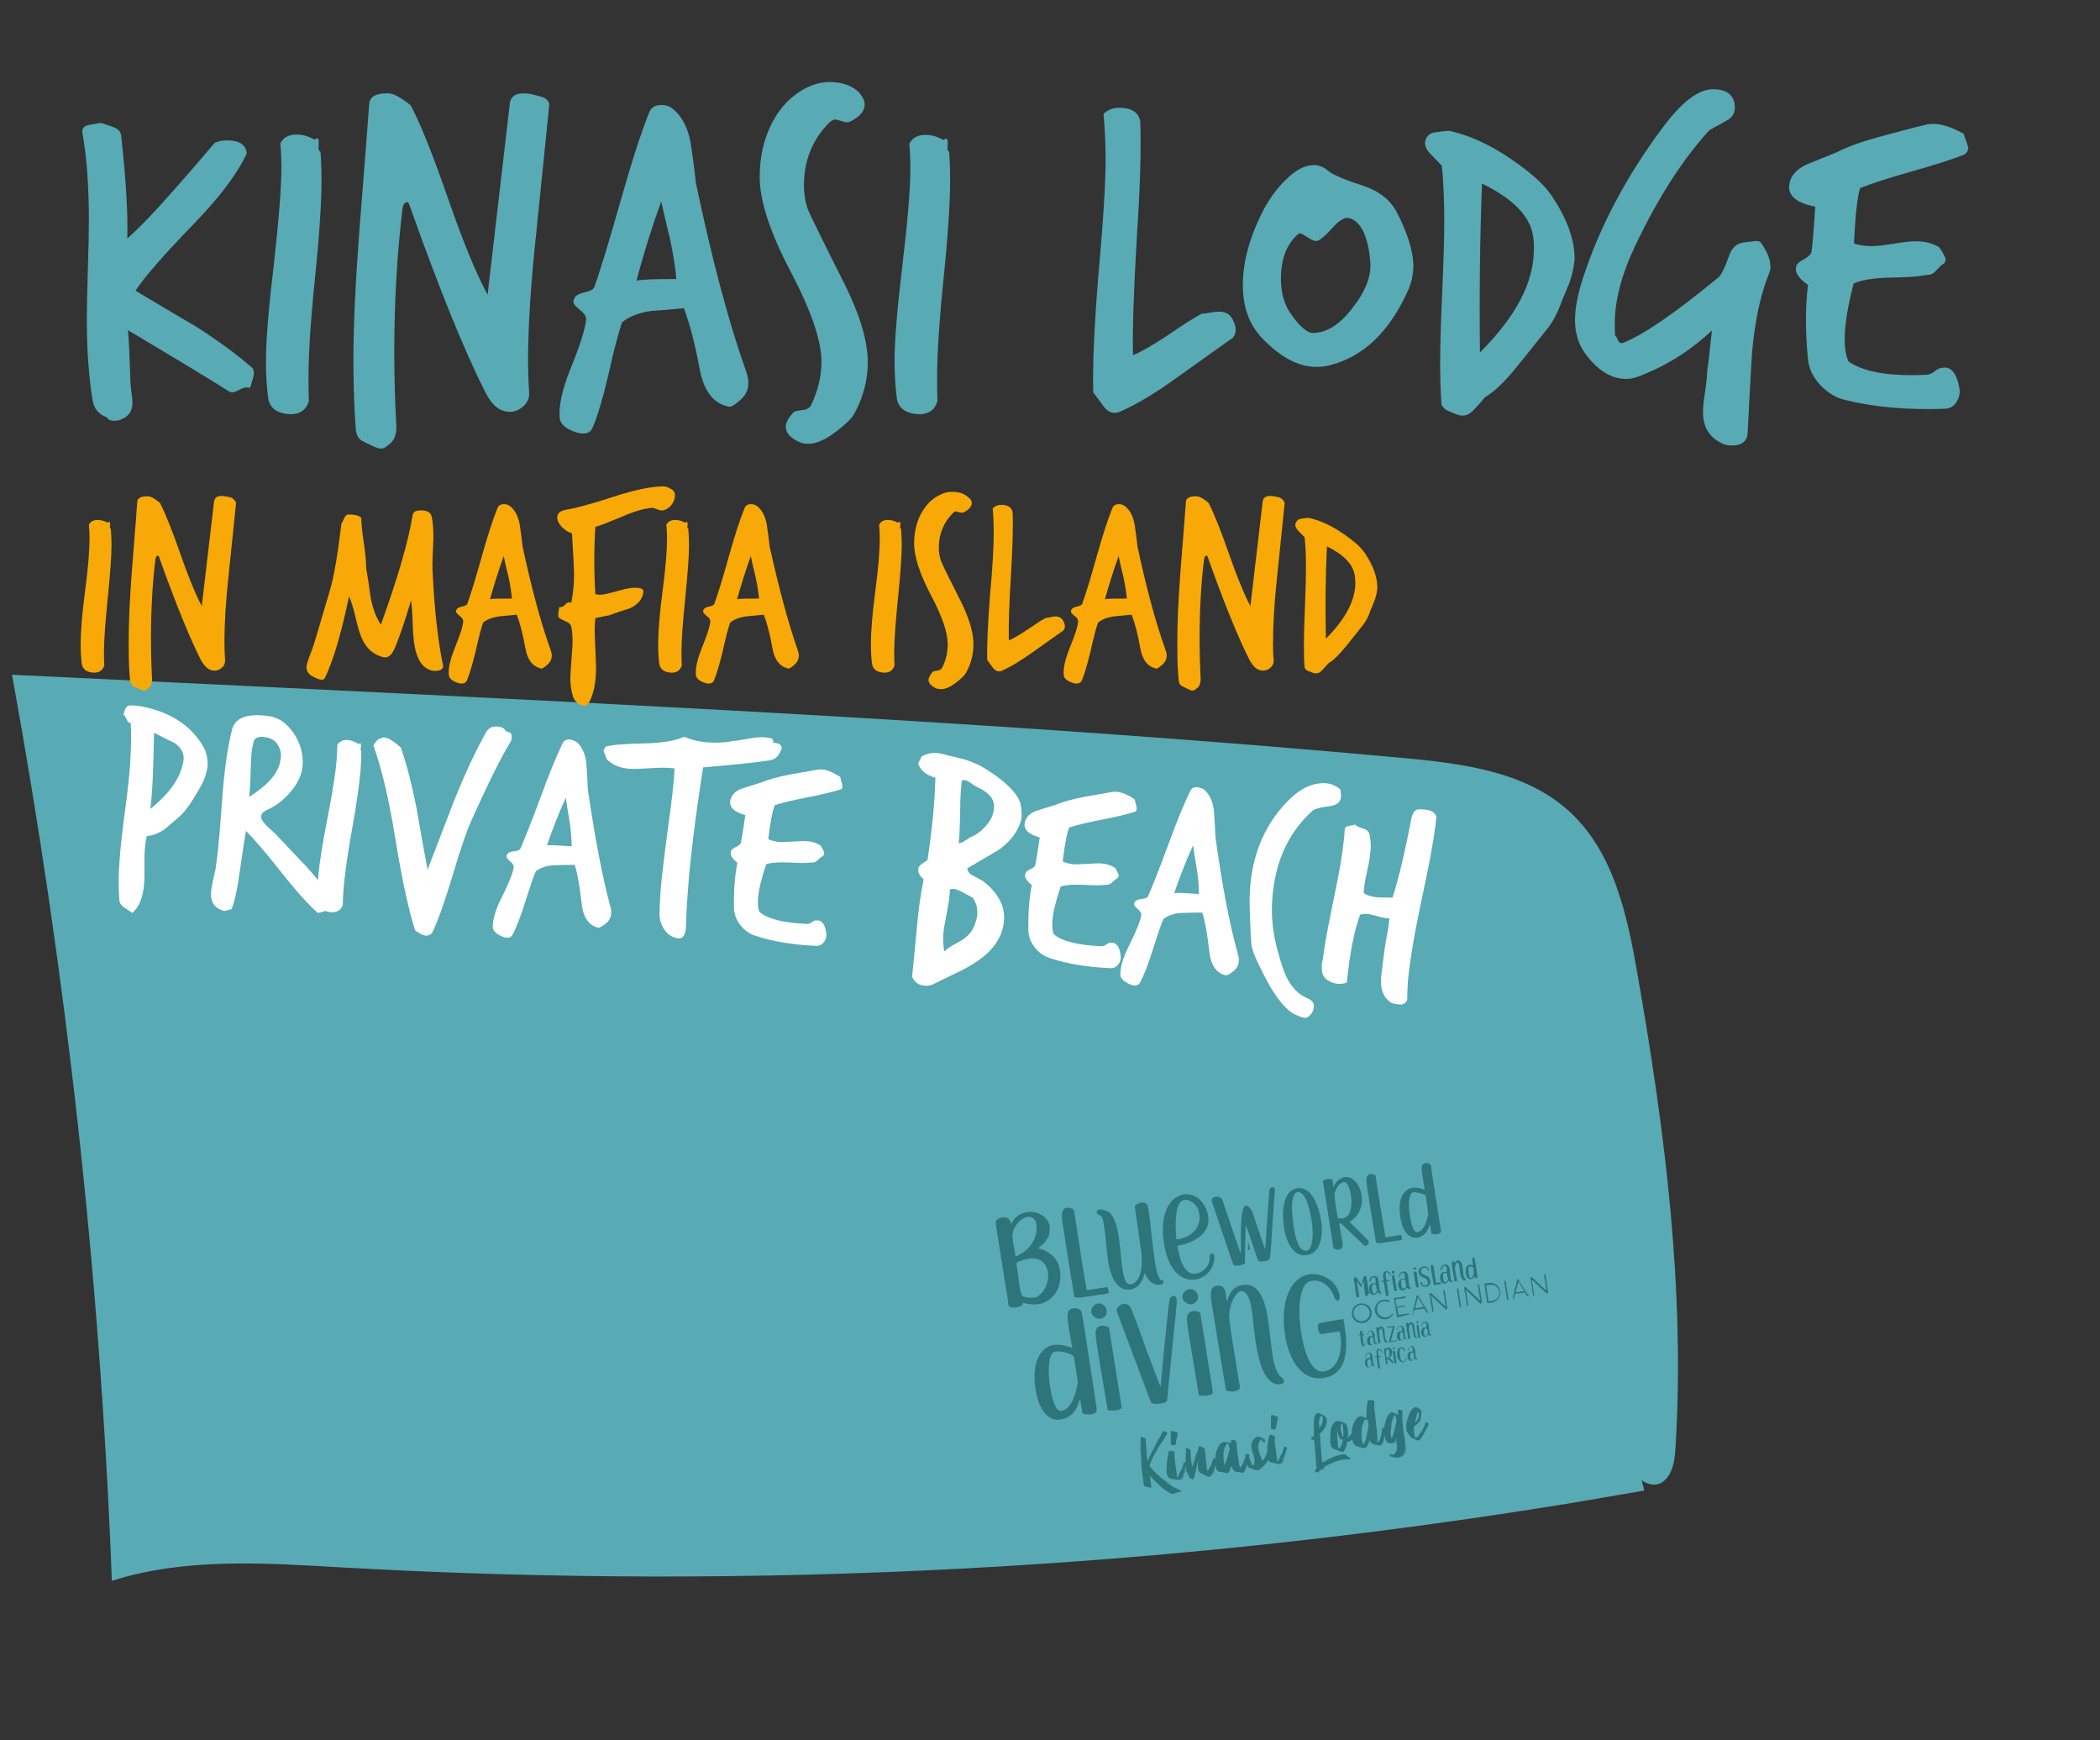 <svg xmlns="http://www.w3.org/2000/svg" xmlns:xlink="http://www.w3.org/1999/xlink" id="Capa_1" x="0px" y="0px" viewBox="0 0 612 507" style="enable-background:new 0 0 612 507;" xml:space="preserve"><rect x="0" y="0" width="612" height="507" fill="#333333" stroke="none"/> <style type="text/css"> .st0{fill:#58AAB5;} .st1{fill:#2D757A;} .st2{opacity:0.44;fill:#2D757A;enable-background:new ;} .st3{opacity:0.47;fill:#2D757A;enable-background:new ;} .st4{opacity:0.64;fill:#2D757A;enable-background:new ;} .st5{fill:#F8A907;} .st6{fill:#FFFFFF;} </style> <path class="st0" d="M479.2,434.3c-6.8,1.2-13.6,2.3-20.4,3.5c-118.6,19.4-239,25.7-359.1,18.9c-22.5-1.3-45.7-2.9-67.1,3.9 c-3.4-88.6-13.2-176.8-29.1-264l79.3,3.8c108.6,5.3,217.3,10.5,325.6,20.4c17.3,1.6,35.8,3.8,48.7,15.4 c13.1,11.8,17.1,30.2,20.1,47.6c8,45.5,13.9,91.7,11.1,137.9c-0.2,3.8-0.8,8.1-3.9,10.2c-3.1,2.1-8.8-1.1-6.9-4.4"></path> <g> <path class="st1" d="M308.9,370.1c0.9,5.6-2.6,9.3-6.2,9.9c-1.6,0.2-3.1,0-4.6-0.4c0,0,0.2,1-1.7,1.3c-2,0.3-2.5-0.1-2.6-1.2 c0-0.4-0.1-1.1-0.2-1.8c-0.2-1.3-1.5-9-2.4-14.9c-0.6-3.9-1.1-6.9-1-7c0.1-0.6,1-1.2,2-1.3c1-0.1,2.1,0.2,2.3,1.6 c0,0.3,0,0.4,0.1,0.4c0.3-0.5,0.6-0.9,0.9-1.4c1-1.2,2.3-1.9,3.8-2.1c3-0.5,6.2,1.3,6.6,4.1c0.1,1.2,0,2.4-0.6,3.4 c-0.7,1.4-1.7,2.1-2.8,3C306,364.5,308.4,366.8,308.9,370.1z M305.4,370.7c-0.4-2.5-2.1-4.4-5.4-4c-0.5,0.1-1.1,0.2-1.7,0.4 c-2,0.7-2.2,0.6-2,1.7c0,0.4,0.2,1,0.3,1.9c0.1,0.5,0.2,2.2,0.5,3.8c0.2,1.6,0.6,3,1,3.2c1,0.4,2,0.5,3,0.4c0.3,0,0.6-0.1,1-0.2 C304.6,376.5,305.8,373.3,305.4,370.7L305.4,370.7z M296,366.1c3.7-1.4,6.7-5.2,6-9.5c-0.2-1.7-1.5-2.2-2.6-2 c-2.1,0.3-4.7,3.2-4.3,6.3C295.3,362.5,295.7,364.4,296,366.1L296,366.1z"></path> <path class="st1" d="M323.1,376.4c0,0.4,0,0.5-1.1,0.6c-1.2,0.2-5.9,0.9-7.2,1.1l-0.3,0c-0.5,0-1,0-1.4-0.2 c-1.2-7-2.2-13.6-3.4-21.2c-0.4-2.5-0.5-4.5,1.2-4.8c0.8-0.1,1.8,0.2,2.1,0.7c0,0.3,0.9,5.6,1.7,11.1c0.8,5.5,1.8,11.1,2,12.2 c0.5,0,5.9-0.9,6-0.9C322.9,375.2,323,376,323.1,376.4z"></path> <path class="st1" d="M338.9,373.1c0.1,0.1,0.2,0.3,0.2,0.4c0,0.4-0.3,0.7-1,0.8c-1.1,0.2-2.9-0.3-3.9-2.3c-0.4-0.8-0.5-1.1-0.6-1.1 c-0.2,1.1-0.7,2.2-1.4,3.1c-0.6,0.9-1.6,1.5-2.7,1.7c-3.7,0.6-5.8-3.1-6.6-8.5c-0.5-3.6-0.7-7.7-1.2-10.3c-0.2-1.3-0.4-2.2-0.8-2.6 c-0.2-0.2-1.2-0.5-1.3-1c0-0.5,0.3-0.9,0.8-0.9c0.8-0.1,2.2,0.4,2.8,0.8c1.5,1.2,2.3,3.9,2.8,6.9c0.5,3.4,0.7,7.2,1.2,10.1 c0.4,2.5,1,4.2,2.3,4c3.5-0.5,3.5-7,3.1-9.5c-0.2-1.4-1.9-13.1-1.9-13.2c0.1-0.4,1-0.9,1.8-1.1c1.4-0.2,2,0.2,2.3,2.7 c0.5,3.2,1,9.3,1.7,14c0.5,3.4,1.2,6,2.1,5.9L338.9,373.1z"></path> <path class="st1" d="M353.2,365.2c0.2,0,0.5,0.1,0.6,0.3l0.1,1c-0.1,3.1-2.4,5.8-5.5,6.3c-3.7,0.6-7.9-2.1-9.2-10.6 c-1.4-9,2-13.6,5.8-14.2c2.9-0.4,6.3,1.7,7.1,6.3c0.8,5.1-4.1,7.8-9,8.7c0.6,3.5,1.9,8.7,5.5,8.1c1.5-0.3,2.7-1.2,3.4-2.5 c0.8-1.5,0.4-2,0.6-2.8C352.7,365.5,352.9,365.3,353.2,365.2z M342.8,360.9c0,0.2,0.1,0.3,0.4,0.2c4.9-0.8,6.9-4.2,6.3-7.4 c-0.2-2-1.7-3.7-3.6-4.1h-0.7c-3,0.5-2.6,7.6-2.5,9.7C342.8,360.1,342.8,360.7,342.8,360.9z"></path> <path class="st1" d="M370.8,345.9c0.3,0,0.6,0.2,0.7,0.7c0,0.2,0,0.4,0,0.6c-0.4,5-0.7,9.9-1,14.8c0,0.5-0.4,4.8-0.5,4.9 c-0.1,0.2-0.9,0.5-1.7,0.6s-1.3,0.1-1.6-0.2l-0.2-0.4c-1.2-3.4-2.2-6.8-3.5-10.1c0,1.1-0.2,11.2-0.2,11.3c-0.2,0.3-0.9,0.5-1.6,0.6 c-0.7,0.1-1.5,0.1-1.7-0.1c-0.2-0.2-5.6-16.5-6.3-18.4c0-0.1-0.1-0.2-0.1-0.4c0-0.2,0.1-0.9,1.1-1.1c0.7-0.1,1.3,0.1,1.9,0.5 c0,0,4.9,14.6,5.5,16.1c0.2-3.9-0.5-13.7,1.5-14c0.9-0.1,1.9,1.6,2.1,2.5c1.2,3.4,2.3,6.9,3.5,10.3c0.2-2.1,1.1-16.9,1.3-17.6 C370.1,346.2,370.4,346,370.8,345.9z"></path> <path class="st1" d="M385,355.6c0.7,4.2-0.1,9.5-4.1,10.1c-4.1,0.6-6-3.9-6.7-7.9c-0.6-3.9-0.7-10.9,4-11.6c0.9-0.1,2,0.1,3.1,1 C383,348.5,384.5,352.2,385,355.6z M382.3,356c-0.5-3.1-1.5-8.2-3.8-8.7l-0.2,0c-2.8,0.4-1.5,8.2-1.3,10.1c0.5,3,1.4,7.4,3.8,7 c1.9-0.3,1.8-5.1,1.7-6.2C382.5,357.7,382.5,357,382.3,356z"></path> <path class="st1" d="M398.9,361.8c0,0.6-0.4,1.1-0.9,1.2c-0.1,0-0.2,0-0.3,0c0,0-5.1-4.8-5.5-5.2c-0.6-0.6-1.2-1.4-1.9-1.4l1,6.2 c0.1,0.7-0.4,1.4-1.1,1.5h0c-0.6,0.1-1.2-0.1-1.6-0.5c0,0-0.5-3.2-1.1-7c-0.8-5.2-1.8-11.6-2-12.5c0.4-0.3,0.9-0.5,1.4-0.6 c0.5,0,1,0,1.4,0.1c0.1,0.9,0.2,1.5,0.2,1.8s0,0.3,0.1,0.3c0,0,1.1-2.3,3.2-2.7c2.5-0.4,4.5,2.1,5,5.2c0.4,2.8-0.4,6-3.5,7.8 c1.8,1.8,3.4,3.4,5.2,5.2C398.6,361.2,398.8,361.5,398.9,361.8z M391.3,355c2.5-0.4,2.8-4,2.4-6.8c-0.4-2.4-1.2-3.9-2-3.8 c-1.5,0.2-2.2,1.8-2.7,3.1c-0.1,0.6,0,2,0.2,3.4c0.2,1.6,0.6,3.2,0.7,4C390.4,355,390.9,355.1,391.3,355L391.3,355z"></path> <path class="st1" d="M408.6,360.9c0,0.3,0,0.4-0.8,0.5c-0.9,0.1-4.5,0.7-5.5,0.8l-0.2,0c-0.4,0-0.7,0-1.1-0.2 c-0.9-5.4-1.7-10.4-2.6-16.2c-0.3-2-0.4-3.5,0.9-3.7c0.6-0.1,1.2,0.1,1.6,0.5c0,0.2,0.6,4.3,1.3,8.5c0.7,4.2,1.4,8.5,1.6,9.4 c0.4,0,4.5-0.7,4.6-0.7C408.4,360,408.5,360.6,408.6,360.9z"></path> <path class="st1" d="M418,346.3c0.8,5.1,1.8,11.3,1.9,12.2v0.5l-0.1,0.2c-0.3,0.2-0.6,0.3-0.9,0.4c-0.5,0.1-1.1,0-1.7-0.1 c-0.4-2-0.4-2.8-0.5-2.8c-0.2,0-0.4,3.3-3.7,3.9c-2.9,0.4-4.4-2.7-4.9-5.9c-0.9-5.5,1.1-8.2,3.4-8.6c1.3-0.1,2.5,0,3.7,0.6 c-0.2-1.4-0.5-2.9-0.7-4.3c-0.4-2.4-0.2-3.3,0.9-3.5c0.6-0.1,1.2,0.1,1.6,0.6C417,339.5,417.4,342.6,418,346.3z M416.2,353.6 c0-0.2-0.3-2.2-0.5-3.7c-0.1-0.8-0.2-1.4-0.2-1.5c-0.3-0.5-2.6-1.1-3.6-1c-1.4,0.2-1.5,3.7-1,6.9c0.4,2.9,1.2,4.8,2.1,4.7 c2-0.3,2.8-3.2,3.2-4.9V353.6z"></path> <path class="st1" d="M316.8,392.1c1.2,7.6,2.6,16.8,2.8,18.3l0,0.7l-0.2,0.4c-0.4,0.3-0.9,0.5-1.4,0.6c-0.8,0.1-1.7,0-2.5-0.2 c-0.5-3.1-0.7-4.2-0.8-4.1c-0.3,0-0.6,5-5.6,5.8c-4.3,0.7-6.6-4.1-7.3-8.8c-1.3-8.2,1.7-12.3,5.1-12.9c1.6-0.2,3.5,0,5.6,0.9 c-0.3-2-0.8-4.3-1.1-6.4c-0.6-3.7-0.3-4.9,1.4-5.2c0.9-0.1,2,0.2,2.3,0.8C315.2,381.9,316,386.6,316.8,392.1z M314.1,403 c0-0.3-0.4-3.4-0.8-5.6c-0.1-0.7-0.2-1.5-0.4-2.2c-0.5-0.8-4-1.7-5.4-1.4c-2,0.3-2.2,5.5-1.5,10.3c0.7,4.3,1.9,7.2,3.2,7 c3.1-0.5,4.2-4.8,4.7-7.3L314.1,403z"></path> <path class="st1" d="M320,379.8c1.2-0.1,2.3,0.7,2.5,2v0c0.2,1.1-0.5,2.2-1.7,2.4c-1.2,0.2-2.6-0.7-2.8-1.9c0-0.7,0.2-1.4,0.7-1.8 C319.1,380.1,319.6,379.8,320,379.8z M321,386.3c0.9-0.1,2,0.2,2.2,0.6c0,0.1,3.3,20.6,3.6,22.6l0,0.7c-0.1,0.4-0.7,0.6-1.5,0.7 c-0.8,0.1-1.7,0.1-2.5,0c-0.9-5.6-2-12-3-18.1c-0.2-1.3-0.4-2.7-0.5-3.9C319.1,387.1,320,386.4,321,386.3L321,386.3z"></path> <path class="st1" d="M335.2,408c-0.9-2.3-9.8-26.1-9.8-26.1c0-0.8,0.9-1.9,2-2c0.8-0.1,1.8,0.2,2.3,1.6c1.6,3.6,3.1,8.3,4.5,12.1 l4,10.5c0.3-3,2.3-24.7,2.7-25.6c0.1-0.5,0.5-0.8,1-1c0.5,0,0.9,0.3,1,1c0.2,1.6-0.8,8.8-1,11.6l-1.7,17.2c-0.1,0.9,0,1.4-2.3,1.7 c-0.9,0.1-2,0.1-2.4-0.3L335.2,408z"></path> <path class="st1" d="M346.6,375.6c1.2-0.1,2.3,0.7,2.5,2v0c0.2,1.1-0.5,2.1-1.7,2.4c-1.2,0.2-2.6-0.7-2.8-1.9 c-0.1-0.7,0.2-1.4,0.7-1.8C345.8,375.8,346.2,375.7,346.6,375.6z M347.6,382c0.9-0.1,2,0.2,2.2,0.6c0,0.1,3.3,20.6,3.6,22.6l0,0.7 c-0.1,0.4-0.7,0.6-1.5,0.7c-0.8,0.1-1.7,0.1-2.5,0c-0.9-5.6-2-12-3-18.1c-0.2-1.3-0.4-2.7-0.5-3.9 C345.8,382.9,346.6,382.2,347.6,382L347.6,382z"></path> <path class="st1" d="M374.2,402.3c0,0.4-0.1,0.9-0.9,1c-4.4,0.7-6.3-5.8-7.3-11.8c-0.6-3.9-0.9-7.8-1.2-10c-0.6-4-2-5.5-3.1-5.3 c-1.6,0.2-3.2,3.4-3.5,6.8c0,0.9,0.4,4.2,1,8c0.7,4.3,1.5,9.1,1.9,11.6l0.2,1.1v0.7l-0.2,0.4c-0.4,0.3-0.9,0.5-1.4,0.6 c-0.8,0.1-1.7,0-2.4-0.2c-1.4-8.4-2.7-16.3-4.2-25.6c-0.4-2.4-0.5-4.7,1.5-5c1.9-0.3,2.4,1,2.6,2.2c0.1,0.7,0.1,1.4,0.2,1.8 c0,0.3,0.1,0.4,0.2,0.4c0.2,0,0.6-4,4.5-4.6c5.1-0.8,6.6,5.2,7.3,9.2c0.6,3.8,0.9,7.7,1.5,11.5c0.3,2.1,1.1,5.4,2.8,6.4 C373.9,401.7,374.1,402,374.2,402.3z"></path> <path class="st1" d="M391.5,384.3c0.1,0.5,0.2,1.1,0.3,1.8c1,6,1.3,14.2-6,15.4c-6.4,1-10.1-5.1-11.3-12.4 c-1.4-9.1,1.1-16.8,7.1-17.8c3.4-0.5,8,1.7,8.8,6.2c0.1,0.8-0.1,1.4-0.5,1.5c-0.4,0-0.9-0.4-1.2-1.5c-1.1-2.7-3.5-4.8-6.5-4.3 c-3.6,0.5-4.1,8.1-3,15.1c1.1,7,3.4,11.8,6.6,11.3c4-0.6,5.6-5.6,4.8-10.7c0-0.3-0.1-0.7-0.2-1c-0.5,0.1-5.3,0.8-5.4,0.8 c-0.5-0.1-0.8-0.8-0.9-1.5c-0.1-0.7,0-1.4,0.4-1.7L391.5,384.3L391.5,384.3z"></path> <path class="st1" d="M398.7,377.2c0,0.3-0.3,0.4-0.4,0.4c-0.1,0-0.3,0-0.4,0c-0.1-0.6-0.2-1.3-0.3-2c0-0.3-0.1-0.7-0.1-1.1 c0-0.4-0.1-0.9-0.2-1.4c-0.1,0.5-0.4,1.3-0.5,1.8c0,0.1-0.1,0.2-0.1,0.2s-0.1,0-0.1-0.1c-0.3-0.5-0.8-1.2-1.2-1.7 c0.2,1.4,0.4,2.5,0.7,4.1c0,0.4,0,0.6-0.3,0.6c-0.2,0-0.4,0-0.5,0l-0.4-2.8c0-0.5-0.2-1.2-0.3-1.8c-0.1-0.8-0.1-1.2,0.3-1.3 c0.1,0,0.3,0,0.4,0.1c0.1,0.1,1,1.5,1.2,1.8c0.2,0.2,0.2,0.4,0.2,0.4c0,0,0,0,0-0.1c0.2-0.7,0.7-2.2,0.7-2.2c0-0.2,0.2-0.3,0.4-0.3 c0.1,0,0.3,0,0.4,0.1c0,0,0.1,0.7,0.3,1.6c0.2,1.4,0.5,3.2,0.5,3.5C398.6,377,398.7,377.1,398.7,377.2z"></path> <path class="st1" d="M402.6,376.7c0,0.1,0,0.1-0.1,0.2c-0.4,0-0.8-0.1-1-0.5c-0.2,0.4-0.6,0.8-1.1,0.9c-0.7,0.1-1.3-0.5-1.4-1.4 c-0.1-0.8,0.2-1.9,1.1-2c0.2,0,0.5,0,0.8,0h0c0,0,0,0,0-0.1c0,0,0-0.2,0-0.3c0-0.1,0-0.3,0-0.5c0-0.4-0.2-0.9-0.6-0.8 c-0.1,0-0.2,0.1-0.3,0.1c-0.7,0.5-0.4,1.2-0.7,1.2c-0.1,0-0.1,0-0.2-0.2c0-0.7,0.4-1.4,1.2-1.5c1.1-0.2,1.4,0.7,1.5,1.6 c0.1,0.7,0.1,1.1,0.2,2.1c0,0.4,0.2,0.8,0.4,0.9C402.5,376.6,402.6,376.6,402.6,376.7z M401.3,375.8c0-0.1,0-0.2-0.1-0.3 c0-0.1-0.2-1.2-0.2-1.2c-0.2-0.1-0.5-0.1-0.7-0.1c-0.1,0-0.2,0-0.3,0.1c-0.2,0.2-0.2,1-0.1,1.6s0.3,1,0.6,1 c0.4-0.1,0.7-0.4,0.8-0.8C401.3,376,401.3,375.9,401.3,375.8L401.3,375.8z"></path> <path class="st1" d="M404,370.4c0.6,0,1.2,0.3,1.3,1c0,0.2,0,0.3-0.1,0.3c-0.2,0-0.2-0.3-0.2-0.4c-0.1-0.3-0.4-0.6-0.8-0.6 c-0.4,0-0.4,0.6-0.3,1.4c0,0.4,0.1,0.7,0.2,0.9c0,0,0.8-0.1,0.8-0.1c0,0,0.1,0.1,0.1,0.1c0,0.2-0.2,0.2-0.5,0.3c-0.1,0-0.3,0-0.4,0 c0,0.4,0.1,0.9,0.2,1.3c0.1,0.9,0.3,1.8,0.4,2.7v0.1c0,0.1-0.2,0.2-0.4,0.2c-0.4,0-0.4,0-0.4-0.1c0-0.4-0.1-0.7-0.2-1.1 c-0.1-0.9-0.3-2-0.4-2.8c0-0.1,0-0.2-0.2-0.1c-0.1,0-0.2,0-0.4,0.1c0,0-0.1-0.1-0.1-0.2c0,0,0-0.1,0-0.2c0.2,0,0.4,0,0.6-0.1V373 c0-0.2,0-0.4-0.1-0.6c-0.1-0.7-0.1-1.5,0.5-1.9C403.6,370.4,403.8,370.4,404,370.4z"></path> <path class="st1" d="M405.9,370.2c0.2,0,0.4,0.1,0.5,0.4c0,0.2-0.1,0.4-0.3,0.5c-0.2,0-0.5-0.1-0.5-0.4c0-0.1,0-0.2,0.1-0.3 C405.7,370.3,405.8,370.2,405.9,370.2z M406,371.5c0.1,0,0.3,0,0.4,0.1c0,0,0.6,4,0.7,4.3v0.1c0,0.1-0.1,0.1-0.3,0.1 c-0.1,0-0.3,0-0.5,0c-0.2-1.1-0.4-2.3-0.6-3.5c0-0.2,0-0.5-0.1-0.7C405.7,371.7,405.9,371.5,406,371.5z"></path> <path class="st1" d="M411.1,375.4c0,0.1,0,0.1-0.1,0.2c-0.4,0-0.8-0.1-1-0.5c-0.2,0.4-0.6,0.7-1.1,0.9c-0.7,0.1-1.3-0.5-1.4-1.4 c-0.1-0.8,0.2-1.9,1.1-2c0.2,0,0.5,0,0.8,0h0c0,0,0,0,0-0.1c0,0,0-0.2,0-0.3c0-0.1,0-0.3,0-0.5c0-0.4-0.2-0.9-0.6-0.8 c-0.1,0-0.2,0.1-0.3,0.1c-0.7,0.4-0.4,1.2-0.7,1.2c-0.1,0-0.1,0-0.1-0.2c0-0.7,0.4-1.4,1.2-1.5c1.1-0.2,1.4,0.7,1.5,1.6 c0.1,0.7,0.1,1.1,0.2,2.1c0,0.4,0.2,0.8,0.4,0.9C411,375.2,411.1,375.3,411.1,375.4z M409.8,374.5c0-0.1,0-0.2-0.1-0.3 c0-0.1-0.2-1.2-0.2-1.3c-0.2-0.1-0.5-0.1-0.7-0.1c-0.1,0-0.2,0-0.3,0.1c-0.2,0.2-0.2,1-0.1,1.6s0.3,1,0.6,1 c0.4-0.1,0.7-0.4,0.8-0.8C409.8,374.6,409.8,374.6,409.8,374.5L409.8,374.5z"></path> <path class="st1" d="M412.2,369.2c0.2,0,0.4,0.1,0.5,0.3l0,0c0,0.2-0.1,0.4-0.3,0.5c-0.2,0-0.5-0.1-0.5-0.4c0-0.1,0-0.2,0.1-0.3 C412,369.3,412.1,369.2,412.2,369.2z M412.4,370.5c0.1,0,0.3,0,0.4,0.1c0,0,0.6,4,0.7,4.3v0.1c0,0.1-0.1,0.1-0.3,0.1 c-0.1,0-0.3,0-0.5,0c-0.2-1.1-0.4-2.3-0.6-3.5c0-0.2,0-0.5-0.1-0.7C412,370.6,412.2,370.5,412.4,370.5L412.4,370.5z"></path> <path class="st1" d="M415.4,374.9h-0.1h-0.1c-0.6,0-1.1-0.3-1.2-0.9c0-0.3,0-0.5,0.2-0.5c0.4,0,0,1.2,1.2,1c0.5,0,0.8-0.5,0.7-0.9 c0,0,0,0,0-0.1c0-0.4-0.3-0.8-0.7-1c-0.7-0.4-1.8-0.6-2-1.8c-0.1-0.9,0.6-1.6,1.5-1.7c0.7-0.1,1.3,0.2,1.5,0.9c0,0,0,0,0,0.1 c0,0.2,0,0.3-0.1,0.3c-0.1,0-0.2-0.1-0.2-0.2c0-0.5-0.5-0.8-1-0.7c0,0,0,0-0.1,0c-0.5,0-0.9,0.4-0.9,1l0,0c0,0.2,0.1,0.4,0.2,0.5 c0.7,1,2.2,0.5,2.5,2.2c0.2,0.8-0.3,1.6-1.1,1.8C415.6,374.9,415.5,374.9,415.4,374.9z"></path> <path class="st1" d="M419.9,374.1c0,0.1,0,0.1-0.2,0.1l-1.6,0.2h0c-0.1,0-0.2,0-0.3,0c-0.2-1.6-0.5-3-0.8-4.7 c-0.1-0.6-0.1-1,0.2-1.1c0.2,0,0.3,0,0.5,0.1c0,0,0.2,1.2,0.4,2.4c0.2,1.2,0.4,2.5,0.4,2.7c0.1,0,1.3-0.2,1.3-0.2 S419.9,374,419.9,374.1z"></path> <path class="st1" d="M423.3,373.4c0,0.1,0,0.1-0.1,0.2c-0.4,0-0.8-0.1-1-0.5c-0.2,0.4-0.6,0.8-1.1,0.9c-0.7,0.1-1.3-0.5-1.4-1.4 c-0.1-0.8,0.2-1.9,1.1-2c0.2,0,0.5,0,0.8,0l0,0c0,0,0,0,0-0.1c0,0,0-0.2,0-0.3c0-0.1,0-0.3,0-0.5c0-0.4-0.2-0.9-0.6-0.8 c-0.1,0-0.2,0.1-0.3,0.1c-0.7,0.5-0.4,1.2-0.7,1.2c-0.1,0-0.1,0-0.2-0.2c0-0.7,0.4-1.4,1.2-1.5c1.1-0.2,1.4,0.7,1.5,1.6 c0.1,0.7,0.1,1.1,0.2,2.1c0,0.4,0.2,0.8,0.4,0.9C423.2,373.3,423.3,373.4,423.3,373.4z M422,372.6c0-0.1,0-0.2-0.1-0.3 s-0.2-1.2-0.2-1.3c-0.2-0.1-0.5-0.1-0.7-0.1c-0.1,0-0.2,0-0.3,0.1c-0.2,0.2-0.2,1-0.1,1.6s0.3,1,0.6,1c0.4-0.1,0.7-0.4,0.8-0.8 C422,372.7,422,372.7,422,372.6L422,372.6z"></path> <path class="st1" d="M427.1,372.9c0,0.1,0,0.2-0.2,0.2c-0.8,0.1-1.2-1.1-1.4-2.3c-0.1-0.7-0.2-1.5-0.2-1.9c-0.1-0.8-0.4-1-0.6-1 c-0.3,0-0.6,0.6-0.7,1.3c0,0.5,0.1,1,0.2,1.6c0.1,0.8,0.3,1.8,0.4,2.2l0,0.2v0.1l0,0c-0.1,0-0.1,0.1-0.2,0.1c-0.1,0-0.3,0-0.5,0 c-0.3-1.6-0.5-3.2-0.8-4.9c0-0.5-0.1-0.9,0.3-1c0.4,0,0.5,0.2,0.5,0.4c0,0.1,0,0.3,0,0.3c0,0,0,0.1,0,0c0,0,0.1-0.8,0.9-0.9 c1-0.1,1.3,1,1.4,1.8c0.1,0.7,0.2,1.5,0.3,2.2c0,0.4,0.2,1,0.5,1.2C427.1,372.7,427.1,372.8,427.1,372.9z"></path> <path class="st1" d="M430.1,368.7c0.2,1.5,0.5,3.2,0.5,3.5v0.1l0,0c-0.1,0-0.2,0.1-0.3,0.1c-0.1,0-0.3,0-0.5,0 c0-0.3-0.1-0.5-0.1-0.8c0,0-0.1,1-1.1,1.1c-0.8,0.1-1.3-0.8-1.4-1.7c-0.2-1.6,0.3-2.4,1-2.5c0.4,0,0.7,0,1.1,0.2 c0-0.4-0.1-0.8-0.2-1.3c-0.1-0.7,0-0.9,0.2-1c0.1,0,0.3,0,0.4,0.1L430.1,368.7z M429.5,370.8c0,0,0-0.6-0.1-1.1 c0-0.1,0-0.3-0.1-0.4c-0.3-0.2-0.7-0.3-1-0.3c-0.4,0-0.4,1.1-0.3,2c0.1,0.8,0.3,1.4,0.6,1.4c0.6-0.1,0.8-0.9,0.9-1.4L429.5,370.8z"></path> <path class="st1" d="M398,391c0,0,0.1,0.1,0.1,0.2c0,0.3-0.1,1-0.6,1.1c-0.5,0.1-0.8-0.7-0.9-1.3c-0.1-0.8-0.1-1.2-0.2-1.9l-0.5,0 c0,0,0-0.1,0-0.1c0,0,0-0.1,0-0.1c0.2,0,0.3,0,0.4,0s0.1,0,0.1-0.1l0-0.2l-0.1-0.7c0,0,0.2-0.1,0.3-0.2c0.1,0,0.3,0,0.4,0.4 l0.1,0.6v0.1l0.2,0c0.3,0,0.4,0,0.4,0.1c0,0.1-0.1,0.1-0.3,0.2l-0.3,0c0,0.2,0.1,1.1,0.2,1.9c0.1,0.7,0.2,1.1,0.4,1.1 c0.1,0,0.3-0.4,0.3-0.5C397.9,391.3,397.9,391.1,398,391C398,391.1,398,391,398,391z"></path> <path class="st1" d="M401.3,391.6c0,0,0,0.1-0.1,0.1c-0.3,0-0.6-0.1-0.8-0.4c-0.1,0.3-0.5,0.6-0.9,0.7c-0.6,0.1-1-0.4-1.1-1.1 c-0.1-0.6,0.1-1.5,0.9-1.6c0.2,0,0.4,0,0.6,0l0,0c0,0,0,0,0-0.1c0,0,0-0.1,0-0.2s0-0.2,0-0.4c0-0.4-0.2-0.7-0.5-0.7 c-0.1,0-0.2,0-0.3,0.1c-0.6,0.4-0.3,0.9-0.5,1c0,0-0.1,0-0.1-0.1c0-0.6,0.4-1.1,0.9-1.2c0.8-0.1,1.1,0.6,1.2,1.3 c0.1,0.6,0,0.9,0.2,1.7c0,0.3,0.1,0.7,0.3,0.7C401.2,391.5,401.3,391.5,401.3,391.6z M400.3,390.9c0,0,0-0.1,0-0.2 c0-0.1-0.1-0.9-0.1-1c-0.2-0.1-0.4-0.1-0.6-0.1c-0.1,0-0.1,0-0.2,0.1c-0.1,0.4-0.2,0.8-0.1,1.3c0.1,0.5,0.2,0.8,0.4,0.8 c0.3-0.1,0.6-0.3,0.7-0.6C400.3,391,400.3,391,400.3,390.9z"></path> <path class="st1" d="M404.3,391.1c0,0,0,0.1-0.1,0.1c-0.7,0.1-1-0.9-1.1-1.8c-0.1-0.6-0.1-1.2-0.2-1.5c-0.1-0.6-0.3-0.8-0.5-0.8 c-0.2,0-0.5,0.5-0.5,1c0,0.4,0,0.8,0.1,1.2c0.1,0.6,0.2,1.4,0.3,1.8v0.1v0.1l0,0c0,0-0.1,0.1-0.2,0.1c-0.1,0-0.2,0-0.4,0 c-0.2-1.3-0.4-2.5-0.6-3.9c0-0.4,0-0.7,0.2-0.8c0.3,0,0.4,0.1,0.4,0.3c0,0.1,0,0.2,0,0.2c0,0,0,0,0,0c0,0,0.1-0.6,0.7-0.7 c0.8-0.1,1,0.8,1.1,1.4c0,0.6,0.1,1.2,0.2,1.8c0,0.3,0.2,0.8,0.4,1C404.2,391.1,404.2,391.1,404.3,391.1z"></path> <path class="st1" d="M406.4,386.3C406.5,386.3,406.5,386.3,406.4,386.3l0.1,0.1c-0.4,1.5-0.8,2.9-1.2,4.4l1.7-0.3 c0,0,0.1,0,0.1,0.1c0,0.1,0,0.1-0.1,0.2l-2.2,0.3c-0.1,0-0.1,0-0.1,0v0c0-0.1,1.1-4,1.2-4.4c-0.5,0.1-1,0.1-1.6,0.2c0,0,0,0,0-0.1 c0,0,0-0.1,0-0.2L406.4,386.3L406.4,386.3z"></path> <path class="st1" d="M410,390.2c0,0,0,0.1-0.1,0.1c-0.3,0-0.6-0.1-0.8-0.4c-0.1,0.3-0.5,0.6-0.9,0.7c-0.6,0.1-1-0.4-1.1-1.1 c-0.1-0.6,0.1-1.5,0.9-1.6c0.2,0,0.4,0,0.6,0l0,0c0,0,0,0,0-0.1c0,0,0-0.1,0-0.2s0-0.2,0-0.4c0-0.4-0.2-0.7-0.5-0.7 c-0.1,0-0.2,0-0.3,0.1c-0.6,0.4-0.3,0.9-0.5,1c0,0-0.1,0-0.1-0.1c0-0.6,0.4-1.1,0.9-1.2c0.8-0.1,1.1,0.6,1.2,1.3 c0.1,0.6,0,0.9,0.2,1.7c0,0.3,0.1,0.7,0.3,0.7C409.9,390.1,410,390.1,410,390.2z M409,389.5c0-0.1,0-0.2,0-0.2c0-0.1-0.1-0.9-0.1-1 c-0.2-0.1-0.4-0.1-0.6-0.1c-0.1,0-0.1,0-0.2,0.1c-0.1,0.4-0.2,0.8-0.1,1.3c0.1,0.5,0.2,0.8,0.4,0.8c0.3-0.1,0.6-0.3,0.6-0.6 C409,389.7,409,389.6,409,389.5L409,389.5z"></path> <path class="st1" d="M413,389.8c0,0,0,0.1-0.1,0.1c-0.7,0.1-1-0.9-1.1-1.8c-0.1-0.6-0.1-1.2-0.2-1.5c-0.1-0.6-0.3-0.8-0.5-0.8 c-0.2,0-0.5,0.5-0.5,1c0,0.4,0,0.8,0.1,1.2c0.1,0.6,0.2,1.4,0.3,1.8v0.1v0.1l0,0c0,0-0.1,0.1-0.2,0.1c-0.1,0-0.2,0-0.4,0 c-0.2-1.3-0.4-2.5-0.6-3.9c0-0.4,0-0.7,0.2-0.8c0.3,0,0.4,0.1,0.4,0.3c0,0.1,0,0.2,0,0.3c0,0.1,0,0,0,0c0,0,0.1-0.6,0.7-0.7 c0.8-0.1,1,0.8,1.1,1.4s0.1,1.2,0.2,1.8c0,0.3,0.2,0.8,0.4,1C413,389.7,413,389.7,413,389.8z"></path> <path class="st1" d="M413,385c0.2,0,0.3,0.1,0.4,0.3l0,0c0,0.1,0,0.3-0.2,0.3l0,0c-0.2,0-0.4-0.1-0.4-0.3c0-0.1,0-0.2,0.1-0.3 C412.9,385.1,413,385,413,385z M413.1,386c0.1,0,0.2,0,0.3,0.1l0.5,3.5v0.1c0,0.1-0.1,0.1-0.2,0.1c-0.1,0-0.2,0-0.4,0 c-0.1-0.9-0.3-1.9-0.4-2.8c0-0.2,0-0.4-0.1-0.6C412.9,386.1,413,386,413.1,386z"></path> <path class="st1" d="M417.1,389.1c0,0,0,0.1-0.1,0.1c-0.3,0-0.6-0.1-0.8-0.4c-0.1,0.3-0.5,0.6-0.9,0.7c-0.6,0.1-1-0.4-1.1-1.1 c-0.1-0.6,0.1-1.5,0.9-1.6c0.2,0,0.4,0,0.6,0h0c0,0,0,0,0-0.1s0-0.1,0-0.2c0,0,0-0.2,0-0.4c0-0.4-0.1-0.7-0.5-0.7 c-0.1,0-0.2,0-0.3,0.1c-0.6,0.4-0.3,0.9-0.5,0.9c0,0-0.1,0-0.1-0.1c0-0.6,0.3-1.1,0.9-1.2c0.8-0.1,1.1,0.6,1.2,1.3 c0.1,0.6,0,0.9,0.2,1.7c0,0.3,0.1,0.7,0.3,0.7C417,389,417.1,389,417.1,389.1z M416.1,388.4c0,0,0-0.1,0-0.2c0-0.1-0.1-0.9-0.2-1 c-0.2-0.1-0.4-0.1-0.6-0.1c-0.1,0-0.1,0-0.2,0.1c-0.1,0.4-0.2,0.8-0.1,1.3c0.1,0.5,0.2,0.8,0.4,0.8c0.3-0.1,0.6-0.3,0.6-0.6 C416.1,388.5,416.1,388.5,416.1,388.4L416.1,388.4z"></path> <path class="st1" d="M400.7,398c0,0,0,0.1-0.1,0.1c-0.3,0-0.6-0.1-0.8-0.4c-0.1,0.3-0.5,0.6-0.9,0.7c-0.6,0.1-1-0.4-1.1-1.1 c-0.1-0.7,0.1-1.5,0.9-1.6c0.2,0,0.4,0,0.6,0h0c0,0,0,0,0-0.1c0,0,0-0.1,0-0.2s0-0.2,0-0.4c0-0.4-0.2-0.7-0.5-0.7 c-0.1,0-0.2,0-0.3,0.1c-0.6,0.4-0.3,0.9-0.5,1c0,0-0.1,0-0.1-0.1c0-0.6,0.4-1.1,0.9-1.2c0.8-0.1,1.1,0.6,1.2,1.3 c0.1,0.6,0,0.9,0.2,1.7c0,0.3,0.1,0.7,0.3,0.7C400.6,397.9,400.7,398,400.7,398z M399.6,397.4c0,0,0-0.1,0-0.2c0-0.1-0.1-0.9-0.2-1 c-0.2-0.1-0.4-0.1-0.6-0.1c-0.1,0-0.1,0-0.2,0.1c-0.1,0.4-0.2,0.8-0.1,1.3c0.1,0.5,0.2,0.8,0.4,0.8c0.3-0.1,0.6-0.3,0.7-0.6 C399.6,397.5,399.6,397.5,399.6,397.4L399.6,397.4z"></path> <path class="st1" d="M401.8,393.1c0.5,0,0.9,0.3,1,0.8c0,0.1,0,0.2-0.1,0.2c-0.1,0-0.2-0.2-0.2-0.3c-0.1-0.3-0.3-0.4-0.6-0.4 c-0.3,0-0.3,0.5-0.2,1.1c0,0.3,0.1,0.6,0.1,0.7l0.6-0.1c0,0,0.1,0,0.1,0.1c0,0.1-0.2,0.2-0.4,0.2l-0.3,0c0,0.3,0.1,0.7,0.1,1 l0.3,2.1v0.1c0,0.1-0.2,0.1-0.3,0.1c-0.3,0-0.3,0-0.3-0.1l-0.1-0.9c-0.1-0.7-0.2-1.6-0.3-2.2c0-0.1,0-0.1-0.1-0.1l-0.4,0 c0,0,0-0.1,0-0.1s0-0.1,0-0.1l0.5-0.1v-0.1l0-0.5c-0.1-0.5-0.1-1.2,0.4-1.5C401.5,393.1,401.6,393.1,401.8,393.1z"></path> <path class="st1" d="M406.1,397.1c0,0.1-0.1,0.2-0.2,0.2c0,0,0,0,0,0s-1.2-1.1-1.3-1.2c-0.1-0.1-0.3-0.3-0.4-0.3l0.2,1.4 c0,0.1-0.1,0.3-0.2,0.3l0,0c-0.1,0-0.3,0-0.3-0.1l-0.2-1.6l-0.4-2.9c0.1,0,0.2-0.1,0.3-0.1c0.1,0,0.2,0,0.3,0l0,0.4c0,0,0,0,0,0 c0.1-0.3,0.4-0.5,0.7-0.6c0.5-0.1,1,0.5,1.1,1.2c0.1,0.7-0.2,1.4-0.8,1.8c0.4,0.4,0.8,0.8,1.2,1.2C406,397,406.1,397.1,406.1,397.1 z M404.4,395.6c0.6-0.1,0.6-0.9,0.5-1.6c-0.1-0.5-0.2-0.9-0.4-0.9c-0.3,0-0.5,0.4-0.6,0.7c0,0.2,0,0.5,0,0.8c0,0.3,0.1,0.7,0.2,0.9 C404.2,395.6,404.3,395.6,404.4,395.6z"></path> <path class="st1" d="M406.1,392.5c0.2,0,0.3,0.1,0.4,0.3l0,0c0,0.1,0,0.3-0.2,0.3l0,0c-0.2,0-0.4-0.1-0.4-0.3c0-0.1,0-0.2,0.1-0.3 C406,392.5,406,392.5,406.1,392.5z M406.2,393.5c0.1,0,0.2,0,0.3,0.1l0.5,3.4v0.1c0,0-0.1,0.1-0.2,0.1c-0.1,0-0.2,0-0.4,0 c-0.1-0.9-0.3-1.8-0.4-2.7c0-0.2,0-0.4-0.1-0.6C405.9,393.6,406.1,393.5,406.2,393.5L406.2,393.5z"></path> <path class="st1" d="M408,395c0.1,1.1,0.5,1.7,1,1.7c0.2,0,0.5-0.2,0.6-0.5c0.2-0.3,0-0.6,0.2-0.6c0,0,0,0,0.1,0v0v0.1 c0,0.6-0.4,1.1-1,1.2c-0.9,0.1-1.5-0.8-1.7-1.8c-0.2-1.2,0.1-2.4,1.1-2.5c0.6-0.1,1.1,0.3,1.2,0.9c0,0.1,0,0.2-0.1,0.2 c-0.1,0-0.1-0.1-0.2-0.2c-0.1-0.4-0.5-0.6-0.9-0.6c-0.1,0-0.1,0-0.2,0.1C407.9,393.3,407.8,394.2,408,395z"></path> <path class="st1" d="M413.1,396.1c0,0,0,0.1-0.1,0.1c-0.3,0-0.6-0.1-0.8-0.4c-0.1,0.3-0.5,0.6-0.9,0.7c-0.6,0.1-1-0.4-1.1-1.1 c-0.1-0.6,0.1-1.5,0.9-1.6c0.2,0,0.4,0,0.6,0h0c0,0,0,0,0-0.1c0,0,0-0.1,0-0.2s0-0.2,0-0.4c0-0.3-0.2-0.7-0.5-0.7 c-0.1,0-0.2,0-0.3,0.1c-0.6,0.4-0.3,0.9-0.5,1c0,0-0.1,0-0.1-0.1c0-0.6,0.4-1.1,0.9-1.2c0.8-0.1,1.1,0.6,1.2,1.3 c0.1,0.6,0,0.9,0.2,1.7c0,0.3,0.1,0.7,0.3,0.7C413,396,413.1,396,413.1,396.1z M412.1,395.4c0,0,0-0.1,0-0.2c0-0.1-0.1-0.9-0.2-1 c-0.2-0.1-0.4-0.1-0.6-0.1c-0.1,0-0.1,0-0.2,0.1c-0.1,0.4-0.2,0.8-0.1,1.3c0.1,0.5,0.2,0.8,0.4,0.8c0.3-0.1,0.6-0.3,0.7-0.6 C412.1,395.6,412.1,395.5,412.1,395.4L412.1,395.4z"></path> <path class="st1" d="M404.6,420.4c-0.3,0-0.5-0.2-0.6-0.5c-0.1-0.2-0.2-0.4-0.2-0.6c-0.1-0.4-0.3-0.8-0.4-1.3c0,0,0-0.1,0-0.1 c-0.2-0.7-0.2-1.4,0-2.1c0.1-0.6,0.3-1.2,0.4-1.8c0.1-0.4,0.3-0.8,0.5-1.2l0.5-0.8c0.1-0.2,0.4-0.4,0.6-0.5c0.2,0,0.4,0,0.6,0.1 c0.1,0,0.2,0.1,0.2,0.1c0.4,0,0.8,0.3,1,0.6c0.1-0.1,0.1-0.2,0.2-0.4c0-0.3,0-0.6,0-0.9c0-0.1,0-0.3,0.2-0.3c0,0,0.1,0,0.1,0 c0.3,0.1,0.7,0.2,1,0.3c0,0.1,0,0.2,0,0.3c0,0.6,0,1.1,0,1.7c0,0.6,0,1.1,0.1,1.7c0.1,0.4,0.1,0.9,0.1,1.3c0,0.5,0.1,1,0.2,1.6 c0.1,0.6,0.2,1.1,0.3,1.7c0.1,0.5,0.1,1.1,0.1,1.6c0,0.2,0,0.4,0,0.6c0,0.7-0.1,1.4-0.4,2c-0.1,0.3-0.3,0.5-0.6,0.7 c-0.3,0.1-0.5,0.3-0.8,0.5c-0.2,0-0.5,0-0.7,0c-0.4,0-0.9-0.1-1.3-0.2c-0.3,0-0.6-0.2-0.7-0.5c0-0.1,0-0.1,0-0.2 c0-0.1,0.1-0.1,0.2-0.1c0.1,0,0.2,0,0.2,0c0.1,0,0.2,0,0.3,0.1c0.1,0,0.1,0,0.2,0c0.1,0,0.2,0,0.3,0c0.5-0.4,0.8-1,0.9-1.6 c0-0.4,0-0.8,0-1.1c0-0.1-0.1-0.3-0.1-0.5c0-0.2-0.1-0.4-0.1-0.6c0-0.4,0-0.7,0-1.1c0,0,0,0,0-0.1s-0.1,0-0.1,0.1 c-0.1,0.3-0.2,0.6-0.4,0.9c-0.1,0.4-0.4,0.7-0.8,0.7C405.5,420.6,405,420.5,404.6,420.4z M406.2,412.7c0,0.1-0.1,0.3-0.2,0.5 c-0.3,0.5-0.4,1.1-0.5,1.6c0,0.1,0,0.3,0,0.5c0,0.5-0.1,1-0.2,1.5c0,0.3,0,0.6,0,1c0.1,0.4,0.1,0.8,0.2,1.2c0,0,0,0.1,0.1,0.1 c0.1-0.2,0.2-0.4,0.3-0.7c0.2-0.7,0.5-1.5,0.6-2.2c0-0.1,0-0.1,0-0.2c0.2-0.5,0.3-1.1,0.4-1.6c0.1-0.4,0.1-0.8,0-1.1 c-0.1-0.4-0.2-0.7-0.5-1C406.4,412.4,406.3,412.5,406.2,412.7z"></path> <path class="st1" d="M370.8,418.2c0.1,0,0.3,0.1,0.4,0.1c0.1,0,0.2,0,0.3,0.1c0,0.1,0,0.2,0,0.4c0,0.3,0,0.5,0,0.8 c0,0.5,0,0.9,0.1,1.4c0.2,1.5,0.4,2.9,0.6,4.3c0,0.1,0,0.3,0,0.4c0,0.1,0,0.1,0,0.2c0.2-0.1,0.4-0.3,0.5-0.6 c0.1-0.1,0.1-0.3,0.2-0.5c0.1-0.3,0.2-0.6,0.4-0.8c0.4-0.7,0.7-1.5,0.9-2.3l0-0.2c0.3,0.1,0.6,0.1,0.9,0.2c0,0,0,0.1,0,0.2 c-0.1,0.3-0.3,0.9-0.4,1.2s-0.2,0.6-0.3,1c-0.2,0.4-0.3,0.9-0.5,1.4c-0.1,0.4-0.4,0.7-0.7,0.9c-0.1,0-0.2,0.1-0.3,0.1 c-0.2,0.1-0.4,0.1-0.6,0c-0.5-0.1-1-0.2-1.5-0.3c-0.7-0.1-1.3-0.6-1.4-1.3c-0.1-0.5-0.2-1-0.1-1.6c0-1,0-1.9,0.2-2.9 c0.1-0.8,0.2-1.6,0.5-2.3c0,0,0-0.1,0-0.1C370.5,418.1,370.6,418.1,370.8,418.2z M372.4,413.2c-0.1,0.5-0.2,1-0.3,1.5 c-0.1,0.3-0.1,0.7-0.2,1.1c0,0.2-0.1,0.5-0.3,0.7c-0.3,0-0.5,0-0.8-0.1c-0.1,0-0.3-0.1-0.4-0.2c0-0.5,0-1,0-1.6s0-1.1,0-1.7 c0-0.2,0-0.4,0.1-0.6c0.2,0,0.4,0,0.6,0.1c0.1,0.1,0.3,0.1,0.5,0.2c0,0,0.1,0,0.2,0c0.2,0,0.4,0.1,0.6,0.2 C372.4,413,372.4,413.1,372.4,413.2L372.4,413.2z"></path> <path class="st1" d="M341.6,422.8c0.1,0,0.3,0.1,0.4,0.1c0.1,0,0.2,0,0.3,0.1c0,0.1,0,0.2,0,0.4c0,0.3,0,0.5,0,0.8 c0,0.5,0,0.9,0.1,1.4c0.2,1.5,0.4,2.9,0.6,4.3c0,0.1,0,0.3,0,0.4c0,0.1,0,0.1,0,0.2c0.2-0.1,0.4-0.3,0.5-0.6 c0.1-0.1,0.1-0.3,0.2-0.5c0.1-0.2,0.2-0.6,0.4-0.8c0.4-0.7,0.7-1.5,0.8-2.3c0,0,0-0.1,0-0.2c0.3,0.1,0.6,0.1,0.9,0.2 c0,0.1,0,0.1,0,0.2c-0.1,0.3-0.3,0.9-0.4,1.2c-0.1,0.3-0.2,0.6-0.3,1c-0.2,0.4-0.4,0.9-0.5,1.4c-0.1,0.4-0.4,0.7-0.7,0.9 c-0.1,0-0.2,0.1-0.3,0.1c-0.2,0.1-0.4,0.1-0.6,0.1c-0.5-0.1-1-0.2-1.5-0.3c-0.7-0.1-1.3-0.6-1.4-1.3c-0.1-0.5-0.2-1-0.1-1.6 c0-1,0-1.9,0.2-2.9c0.1-0.8,0.2-1.6,0.5-2.3c0,0,0-0.1,0-0.1C341.3,422.7,341.4,422.7,341.6,422.8z M343.2,417.8 c-0.1,0.5-0.2,1-0.3,1.5c-0.1,0.3-0.1,0.7-0.2,1.1c0,0.2-0.1,0.5-0.3,0.7c-0.3,0-0.6,0-0.8-0.1c-0.1,0-0.3,0-0.4-0.2 c0-0.5,0-1,0-1.6c0-0.5,0-1.1,0-1.7c0-0.2,0-0.2,0.1-0.6c0.2,0,0.4,0,0.6,0.1c0.1,0,0.3,0.1,0.5,0.2c0,0,0.1,0,0.2,0 c0.2,0,0.4,0.1,0.6,0.2C343.2,417.6,343.2,417.7,343.2,417.8z"></path> <path class="st2" d="M372.5,426c0,0,0,1,1,0.5c0,0,0.7-0.7,0.7-0.9s-1.3,0-1.3,0L372.5,426z"></path> <path class="st3" d="M406.7,424c0.6,0.7,1.6,0.8,2.3,0.2c0.2-0.2,0.4-0.4,0.5-0.7c1.2-3.8-0.7-1.5-2-1.2 C407.6,422.4,407.6,423.7,406.7,424z"></path> <path class="st2" d="M343.3,430.4c0,0,0.8,1.8,1.7-0.1c0.5-1.1-0.6-1.2-0.9-0.8C343.6,430.4,343.3,430.4,343.3,430.4z"></path> <path class="st1" d="M335.7,428c0.4,0.4,0.9,0.9,1.3,1.3s0.8,0.8,1.3,1.2l1.8,1.4c1,0.9,2.2,1.6,3.4,2.1c0.2,0.1,0.4,0.2,0.6,0.2 c0.1,0.1,0.1,0.3,0.1,0.4c-0.1,0-0.2,0.1-0.3,0.1c-0.4,0-0.8,0.1-1.2,0.3c-0.3,0.1-0.7,0.2-1.1,0.3c-0.2,0-0.5-0.1-0.7-0.3 c-0.6-0.3-1.2-0.7-1.7-1.1c-0.4-0.3-0.8-0.7-1.2-1c-0.6-0.6-1.2-1.2-1.8-1.8c-0.3-0.3-0.7-0.7-1-1.1c0,0,0,0-0.1-0.1 c-0.1,0,0,0.1,0,0.2l0.3,2l0.1,0.8c0,0.2,0,0.4,0,0.6c-0.3,0-0.6-0.2-1-0.2c-0.3,0-0.6-0.1-0.9-0.2c0,0-0.1,0-0.1-0.1 c-0.1-0.2-0.2-0.5-0.2-0.8l-0.2-1l0-0.2c0-0.3,0-0.6-0.1-0.8c-0.1-0.9-0.2-1.9-0.3-2.8c0-0.5-0.1-1-0.1-1.5c0-0.5,0-1-0.1-1.5 c0-0.7,0-1.4-0.1-2c0-0.3,0-0.7,0-1.1c0-0.5,0-0.9,0-1.4c0-0.3,0-0.6,0-0.9c0-0.1,0-0.2,0.1-0.3c0,0,0.1,0,0.2,0c0,0,0.1,0,0.2,0 c0.3,0.1,0.6,0.2,0.9,0.3c0,0.1,0.1,0.2,0.1,0.3c0,0.2,0,0.4,0,0.6c0,0.4,0.1,0.8,0.1,1.2c0,0.8,0.2,1.7,0.2,2.5 c0,0.7,0.2,1.4,0.2,2.1c0,0,0,0.1,0,0.1c0.1,0,0.1-0.1,0.1-0.1c0.5-1.2,1-2.4,1.7-3.6c0.3-0.6,0.6-1.2,0.9-1.8 c0.1-0.3,0.3-0.6,0.5-0.9c0.5-0.7,0.9-1.5,1.3-2.3c0,0,0.1-0.1,0.1-0.1c0.1,0,0.1,0,0.2,0c0.3,0.1,0.6,0.2,0.9,0.4 c0.1,0.1,0.1,0.3,0,0.5c0,0-0.1,0.1-0.1,0.1c-0.5,0.9-1.1,1.8-1.7,2.6c-0.3,0.5-0.6,1.1-1,1.7c-0.4,0.7-0.8,1.5-1.2,2.1 c-0.4,0.8-0.8,1.6-1.1,2.5c0,0,0,0.1,0,0.2C335.3,427.5,335.5,427.7,335.7,428z"></path> <path class="st1" d="M349.3,425c-0.4,1.2-0.7,2.5-0.9,3.8c-0.1,0.7-0.3,1.3-0.5,2c0,0,0,0.1-0.1,0.2c-0.1,0-0.1,0-0.2,0l-0.2-0.1 c-0.5-0.1-0.9-0.4-1-0.9c-0.1-0.3-0.3-0.7-0.5-1c-0.1-0.2-0.2-0.4-0.2-0.6c-0.1-0.7-0.1-1.5-0.2-2.3c0-1.1,0.1-2.1,0.1-3.2 c0-0.2,0.1-0.4,0-0.7c0-0.1,0-0.2,0-0.3c0.1-0.1,0.2-0.1,0.3,0c0.3,0.1,0.6,0.2,0.8,0.4c0.1,0,0.2,0.1,0.2,0.2 c0.1,0.3,0.1,0.6,0.1,0.9c0,0.2,0,0.5,0,0.7c0,0.6,0.1,1.2,0.2,1.9l0.1,0.8l0.2,0.5c0.1,0,0.1-0.1,0.1-0.1c0.1-0.4,0.2-0.9,0.4-1.4 c0.2-0.5,0.3-0.9,0.4-1.4c0.1-0.3,0.2-0.7,0.4-1s0.2-0.6,0.3-0.9c0.1-0.3,0.2-0.6,0.3-1c0,0,0.1-0.1,0.1-0.2c0.2,0,0.4,0.2,0.7,0.3 c0.2,0.1,0.4,0.2,0.6,0.2c0.1,0.1,0.2,0.4,0.3,0.6c0.1,0.4,0.1,0.9,0.2,1.3c0,0.4,0,0.8,0.1,1.2c0,0.4,0,0.7,0.1,1.1 c0,0.4,0.1,0.8,0.1,1.2c0,0.4,0.1,0.8,0.2,1.1c0,0.1,0.1,0.2,0.1,0.3c0.1,0,0.2-0.2,0.2-0.3c0.3-0.5,0.6-1,0.9-1.6l0.1-0.3 c0.2-0.5,0.4-1,0.5-1.5c0.1,0,0.3,0,0.4,0.1c0.2,0.1,0.4,0.2,0.7,0.3c0,0.1,0,0.1,0.1,0.1c-0.1,0.5-0.3,1-0.5,1.5 c-0.1,0.3-0.3,0.8-0.4,1.1c-0.2,0.6-0.5,1.1-0.9,1.6c-0.2,0.2-0.3,0.5-0.5,0.7c-0.1,0.1-0.2,0.1-0.3,0c-0.7-0.3-1.4-0.6-2.1-1 c-0.4-0.2-0.8-0.6-0.9-1.1c0-0.2-0.1-0.5-0.1-0.7c0,0,0,0,0-0.1c0-0.7,0-1.5,0-2.2c0-0.1,0-0.2,0-0.3c0.1,0,0-0.1,0-0.2 c0,0,0,0.1,0,0.2C349.3,424.8,349.3,424.9,349.3,425z"></path> <path class="st1" d="M358.7,427.4c-0.1,0.3-0.2,0.6-0.3,1c-0.1,0.3-0.3,0.6-0.5,0.8c-0.1,0-0.2,0-0.3,0c-0.7-0.1-1.5-0.3-2.3-0.4 c-0.4-0.1-0.7-0.4-0.8-0.8c-0.1-0.2-0.2-0.5-0.2-0.8c-0.2-1.1-0.2-2.3,0-3.4c0.1-0.5,0.2-1.1,0.5-1.6c0.1-0.2,0.2-0.5,0.3-0.7 c0.2-0.5,0.6-1,1.2-1.2c0.1-0.1,0.2-0.1,0.3-0.2c0.7,0.1,1.5,0.2,2.1,0.4c0.1-0.3,0-0.7,0.2-1c0.3,0,0.7,0.1,1.1,0.2 c0.1,0,0.1,0,0.2,0.1c0,0.1,0.1,0.2,0.1,0.4c0.1,0.5,0.1,1.1,0.2,1.6c0,0.6,0.1,1.3,0.2,2c0.2,1.1,0.3,2.3,0.6,3.5 c0,0.1,0,0.3,0.1,0.4c0.1,0,0.2-0.1,0.2-0.2c0.1-0.2,0.3-0.4,0.4-0.6c0.1-0.2,0.2-0.4,0.3-0.6c0.1-0.4,0.3-0.9,0.5-1.3 c0.2-0.4,0.3-0.8,0.3-1.2c0-0.1,0-0.2,0.1-0.2c0.3,0,0.6,0.2,0.9,0.2c0,0,0.1,0.1,0.1,0.2c-0.1,0.1-0.2,0.3-0.2,0.5 c0,0.1-0.1,0.3-0.1,0.5c-0.2,0.7-0.6,1.8-0.8,2.5c0,0.2-0.1,0.5-0.2,0.7c0,0.2-0.1,0.3-0.2,0.5c-0.1,0.3-0.4,0.5-0.7,0.4l0,0 c-0.4-0.1-0.9-0.2-1.4-0.2c-0.2,0-0.3-0.1-0.5-0.1c-0.2,0-0.5-0.2-0.6-0.4c-0.1-0.2-0.3-0.4-0.4-0.7c0-0.1,0-0.1,0-0.2 C358.7,427.2,358.7,427.3,358.7,427.4z M357,421.5c0,0.2-0.2,0.4-0.2,0.6c-0.3,1-0.3,2-0.2,3c0,0.6,0.2,1.1,0.2,1.7 c0,0.1,0,0.1,0.1,0.1c0.1-0.3,0.2-0.6,0.4-1c0.2-0.6,0.4-1.2,0.6-1.8c0.1-0.5,0.2-1,0.4-1.6c0-0.2,0.1-0.3,0.1-0.6 c-0.1,0-0.1-0.1-0.2-0.1c0-0.5-0.1-1-0.5-1.3C357.4,420.9,357.2,421.2,357,421.5L357,421.5z"></path> <path class="st1" d="M363.1,423.6c0.2,0.1,0.5,0.2,0.7,0.3c0.1,0.3,0.5,1.8,0.7,2.1c0.1,0.3,0.2,0.7,0.4,1c0.1,0,0.2,0,0.2,0 c0.3-0.2,0.5-0.6,0.5-1c0-0.4,0-0.9-0.1-1.3c0,0,0,0,0-0.1c-0.1-0.5-0.3-1-0.5-1.5c-0.2-0.6-0.3-1.2-0.3-1.8c0-0.7,0.2-1.3,0.6-1.9 c0.3-0.4,0.7-0.7,1.2-0.8c0.3,0,0.7,0,1,0.2c0.2,0.1,0.4,0.2,0.6,0.3c0.1,0,0.2,0.1,0.4,0.2c0.1,0.1,0.2,0.3,0.2,0.5 c0,0.1,0,0.3-0.1,0.4c-0.2,0-0.4-0.1-0.6-0.2c0,0,0,0-0.1-0.1c-0.1-0.1,0-0.3-0.1-0.5c0,0,0-0.1-0.1-0.1c-0.3,0.2-0.6,0.5-0.7,0.9 c-0.1,0.3-0.3,0.7-0.3,1.1c0,0.5,0,1,0.2,1.5c0,0,0,0.1,0,0.2c0.1,0.4,0.2,0.7,0.4,1.1c0.2,0.4,0.3,0.8,0.5,1.3 c0,0.1,0,0.1,0.1,0.2c0,0,0.1,0,0.1,0c0.5-0.6,0.9-1.4,1.3-2.1c0.1-0.2,0.2-0.4,0.2-0.6c0-0.1,0.1-0.3,0.3-0.4 c0.1,0,0.2,0.1,0.4,0.2c0.1,0,0.2,0.1,0.3,0.2c0.1,0.1,0.3,0,0.4,0.2c-0.3,0.5-0.7,1.2-1,1.8c-0.3,0.5-0.6,0.9-0.9,1.4 c-0.2,0.3-0.6,0.7-0.9,1c-0.1,0.1-0.3,0.2-0.4,0.4c0,0.1-0.1,0.1-0.2,0.2c-0.4,0.4-1,0.6-1.6,0.4c-0.5-0.1-1.1-0.4-1.7-0.6 c-0.4-0.1-0.6-0.4-0.7-0.8c0-0.3-0.2-0.6-0.2-0.9c0-0.3-0.5-1.8-0.3-2.1C362.8,423.7,362.9,423.7,363.1,423.6z"></path> <path class="st1" d="M384.7,418.6c0.1,1.3,0.3,4.7,0.5,6c0,0.5,0.1,1,0.2,1.5c0.1,0,0.1,0,0.2,0c1-0.7,2.1-1.3,3.3-1.7 c0.9-0.4,1.9-0.6,2.9-0.7c0.2,0,0.3,0.2,0.5,0.3c0.3,0.2,0.6,0.5,0.9,0.7c0.1,0,0.2,0.1,0.3,0.3c0,0.1,0,0.1-0.1,0.2 c0,0-0.1,0-0.2,0c-0.4,0-0.7,0-1.1,0c-0.5,0.1-1,0.1-1.4,0.2c-1,0.3-2,0.6-3,1.1c-0.6,0.2-1.2,0.6-1.7,0.9c-0.1,0-0.2,0.1-0.2,0.2 c0,0.2-0.1,0.3-0.1,0.6c-0.1,0-0.3-0.1-0.4-0.1c-0.2,0-0.3,0.2-0.5,0.3c-0.2,0.1-0.2,0.2-0.4,0.3c-0.1,0.1-0.2,0.3-0.3,0.4 c-0.2-0.1-0.4-0.2-0.6-0.2l-0.2-0.1c-0.1-0.1-0.1-0.3,0-0.4c0-0.1,0.1-0.2,0.2-0.4c0.1-0.1,0.2-0.2,0.3-0.3c0-0.1-0.1-0.2-0.2-0.3 c-0.1-0.9-0.1-1.9-0.2-2.8c-0.1-1-0.3-4-0.4-5c-0.2-0.1-0.3,0-0.5-0.1c-0.1,0-0.3-0.1-0.4-0.2c0,0,0-0.1,0-0.1h0 c0.2-0.2,0.5-0.5,0.8-0.7c0-0.6,0-1.2,0-1.8c0-0.8,0-1.5,0-2.3c0-0.5,0-1.1,0.2-1.6c0.1-0.3,0.2-0.5,0.4-0.8 c0.3-0.3,0.8-0.4,1.2-0.1c0.4,0.2,0.9,0.4,1.3,0.7c0.2,0.1,0.4,0.4,0.5,0.6c0.1,0.5,0.2,1,0.1,1.5c-0.1,0.7-0.5,1.4-1,2 c-0.3,0.3-0.6,0.7-1,1.1C384.6,417.9,384.7,418.2,384.7,418.6z M384.8,415.7c0.5-0.6,0.7-1.5,0.7-2.3c0-0.3,0-0.5-0.1-0.8 c0-0.1-0.1-0.1-0.2-0.1c-0.1,0-0.2,0.1-0.3,0.2c-0.3,0.4-0.4,0.9-0.5,1.5c0,0.6,0,1.3,0.1,1.9C384.7,415.9,384.8,415.8,384.8,415.7 L384.8,415.7z"></path> <path class="st1" d="M392.6,420.1c0,0.1,0,0.1,0,0.2c-0.1,0.6-0.3,1.3-0.6,1.9c-0.1,0.3-0.3,0.6-0.6,0.8c-0.1,0.1-0.3,0.1-0.4,0 c-0.1,0-0.2,0-0.3-0.1c-0.6-0.2-1.1-0.4-1.7-0.6c-0.4-0.1-0.7-0.4-1-0.7c-0.2-0.5-0.3-1.1-0.3-1.8c0-0.5,0-1,0-1.4 c0-0.6,0.1-1.3,0.2-2c0.1-0.7,0.4-1.3,0.9-1.9c0.1-0.1,0.2-0.2,0.4-0.3c0.1-0.2,0.3-0.2,0.5-0.1c0.1,0,0.2,0,0.4,0 c0.1,0,0.2,0,0.3,0c0.2,0,0.4,0.1,0.6,0.2c0.2,0.1,0.5,0.2,0.8,0.3c0.2,0.1,0.3,0.2,0.5,0.4c0.2,0.3,0.4,0.6,0.4,1 c0,0.1,0,0.3,0.1,0.4c0.1,0.8,0.1,1.6,0,2.3c0,0.1,0,0.1,0,0.2l0,0c0.5-0.5,1-1,1.4-1.6c0.1,0,0.2,0,0.2,0c0.2,0.1,0.5,0.2,0.8,0.4 c0,0,0,0,0,0.1c-0.3,0.9-1,1.7-1.8,2.1C393.2,420.1,392.9,420.1,392.6,420.1z M391,419.4c-0.4-0.1-0.7-0.4-0.8-0.8 c-0.1-0.2-0.1-0.4-0.2-0.7c-0.1-0.4-0.2-0.8-0.3-1.3l0,0.1c0,0.6,0,1.2,0,1.8c0,0.7,0.1,1.5,0.2,2.2l0.1,1c0,0.1,0.1,0.3,0.2,0.4 c0,0,0.1,0,0.2-0.1c0.1-0.1,0.1-0.2,0.2-0.3c0.4-0.6,0.6-1.4,0.7-2.1c0,0,0-0.1,0-0.1C391.1,419.5,391,419.4,391,419.4z M391.5,418.4c0-0.4,0-0.8,0-1.2c0-0.6-0.1-1.2-0.2-1.9c0-0.2-0.1-0.4-0.3-0.6c-0.1,0-0.2,0.1-0.2,0.2c-0.1,0.4-0.1,0.8-0.1,1.2 c0,0.6,0.2,1.2,0.4,1.8c0,0.3,0.2,0.6,0.4,0.8C391.5,418.7,391.5,418.5,391.5,418.4L391.5,418.4z"></path> <path class="st1" d="M400.5,408.1l0,0.3c0,0.6,0,1.2,0,1.7l0,0.2c0.4,2.5,0.4,4.3,0.7,6.2c0,0.5,0.1,1.1,0.1,1.7l0.1,0.5 c0,0.3,0,0.6,0,0.9c0,0.2,0,0.5,0.1,0.7c0,0,0.1,0,0.1,0c0.1-0.1,0.2-0.2,0.3-0.4c0.3-0.5,0.5-1.1,0.6-1.7c0-0.2,0.1-0.4,0.1-0.6 c0.1-0.5,0.2-1,0.3-1.6c0.1,0,0.2,0,0.2,0c0.2,0.1,0.4,0.1,0.7,0.2c0,0,0.1,0,0.1,0.1c0,0.1,0,0.3,0,0.5c-0.2,0.6-0.3,1.3-0.5,2 c-0.2,0.6-0.4,1.3-0.7,1.9c-0.1,0.2-0.3,0.3-0.5,0.4c-0.1,0-0.2,0-0.4,0c-0.2,0-0.4-0.1-0.6-0.1c-0.4,0-0.7-0.1-1.1-0.3 c-0.3-0.1-0.6-0.4-0.8-0.7c-0.1-0.3-0.2-0.5-0.2-0.8c-0.1,0,0,0-0.1,0.1c0,0,0,0.1,0,0.1c-0.1,0.4-0.2,0.8-0.4,1.3 c0,0.1-0.1,0.2-0.1,0.4c-0.2,0.3-0.4,0.6-0.7,0.8c-0.1,0-0.3,0-0.5,0c-0.5-0.1-1-0.3-1.6-0.4c-0.6-0.1-1.1-0.6-1.3-1.1 c-0.1-0.1-0.1-0.3-0.2-0.5c-0.1-0.2-0.1-0.5-0.2-0.8c-0.1-0.8-0.1-1.7,0-2.5c0-0.4,0.1-0.8,0.2-1.1c0.1-0.3,0.2-0.6,0.3-0.8 c0.2-0.4,0.4-0.7,0.6-1.1c0.3-0.4,0.6-0.7,1.1-0.9c0.2-0.1,0.4-0.1,0.6,0c0.2,0,0.4,0.1,0.6,0.2c0.2,0.1,0.5,0.2,0.8,0.3 c0-0.1,0-0.1,0-0.2c0-0.9,0.1-1.7,0.1-2.5c0-0.8,0.1-1.5,0.3-2.3c0,0,0-0.1,0-0.2C399.6,407.9,400.1,408,400.5,408.1z M397.6,414 c-0.3,0.5-0.5,1.1-0.7,1.8c0,0,0,0.1,0,0.1c-0.1,0.6-0.1,1.2-0.1,1.8c0,0.6,0,1.3,0.1,1.9c0.1,0.4,0.2,0.8,0.3,1.3c0,0,0,0,0.1,0 c0,0,0,0,0.1,0c0.1-0.1,0.2-0.3,0.3-0.5c0.3-0.8,0.6-1.7,0.7-2.5c0.1-0.3,0.1-0.7,0.2-1.1c0.1-0.3,0.1-0.5,0.2-0.8 c0-0.6,0-1.2-0.1-1.8c0-0.3-0.2-0.5-0.5-0.6C397.9,413.5,397.7,413.7,397.6,414L397.6,414z"></path> <path class="st1" d="M413.5,410.4c0.2,0.1,0.4,0.2,0.6,0.4c0.1,0.3,0.1,0.6,0.1,0.9c0,0.5,0,0.9-0.1,1.4c0,0.5-0.3,1-0.7,1.4 c-0.3,0.4-0.8,0.7-1.2,1c0,0,0,0-0.1,0.1c-0.2,1.2,0,2.3,0.4,3.4c0.3-0.1,0.7-0.3,0.9-0.6c0.3-0.6,0.7-1.1,1.1-1.7 c0.4-0.7,0.8-1.5,1-2.3c0.1-0.1,0.1,0,0.2,0c0.2,0.1,0.4,0.3,0.7,0.4c0,0,0,0.1,0,0.1c-0.2,0.5-0.6,1.3-0.9,1.8 c-0.2,0.4-0.4,0.8-0.7,1.2c-0.2,0.3-0.3,0.6-0.5,0.8s-0.3,0.5-0.5,0.7c-0.3,0.3-0.8,0.3-1.2,0.1c-0.4-0.2-0.8-0.4-1.2-0.6 c-0.2-0.1-0.4-0.3-0.5-0.5c-0.3-0.3-0.6-0.8-0.9-1.3c-0.1-0.3-0.2-0.6-0.2-1c0-0.7,0-1.4,0.2-2c0.1-0.4,0.3-0.9,0.4-1.3 s0.4-0.9,0.6-1.4c0.2-0.5,0.6-1,1.2-1.3c0.1,0,0.2-0.1,0.3-0.2C412.9,410.1,413.2,410.2,413.5,410.4z M412.9,413.9 c0.2-0.2,0.4-0.6,0.5-0.9c0.1-0.4,0.1-0.7,0.1-1.1c0-0.2,0-0.4-0.1-0.6c-0.2,0.2-0.4,0.5-0.5,0.9c-0.2,0.8-0.3,1.6-0.6,2.4 C412.5,414.3,412.8,414.1,412.9,413.9z"></path> <path class="st2" d="M347.7,427c0,0,0.6,2,0.6,2.6l0.7-3.4l-0.8-0.1C348.2,426.1,347.8,427.7,347.7,427z"></path> <path class="st2" d="M356.8,427c0,0,0.8,2.7,1.2,2c0.4-0.7,0.9-1.8,0.5-1.9c-0.4-0.1-0.8-2.2-0.9-2.1 C357.6,425.1,356.9,427.1,356.8,427z"></path> <path class="st2" d="M349.4,424.8c0,0,0.7-3.5,0.4-3.7c-0.1,0-1,2.6-1,2.6L349.4,424.8z"></path> <path class="st2" d="M364,424.4c0,0,0.7,2.4,1,2.5c0.3,0.1-1,0.5-1,0.5c-0.3-0.1-0.6-0.5-0.6-0.8C363.2,426.2,364,424.4,364,424.4z "></path> <path class="st2" d="M367.5,419.4c0,0,1.1-0.4,1.1,0.4c-0.1,0.8-0.3,0.4-0.3,0.4c-0.1,0-0.3-0.1-0.4-0.2 C367.5,420,367.8,419.2,367.5,419.4z"></path> <path class="st2" d="M385.1,412.5c0,0,1.1-0.6,1.5,0.8c0.2,0.8-0.5,0-0.5,0s-0.5,0.8-0.5,0.6C385.6,412.8,385.3,412.5,385.1,412.5z "></path> <path class="st2" d="M358.3,422.6c0,0,0.2,3.9,0.5,4.5c0,0-2-0.3-1.2-2.2C357.9,424.2,358.3,422.6,358.3,422.6z"></path> <path class="st2" d="M369.5,422.4c0,0-0.3,1.6,0.1,2.4c0,0-1,0.1-0.8-0.7C369,423.6,369.2,423,369.5,422.4z"></path> <path class="st2" d="M398.8,415.2c0,0,0.1,3.2,0.6,4c0,0-0.4,1.4-0.6,1.5c-0.4,0.1-0.8-1-0.7-1.5 C398.4,418.1,398.8,415.2,398.8,415.2z"></path> <path class="st4" d="M394.2,417.5c0,0-0.1,1.4,0.1,2c0,0-1.1-0.8-0.8-1.2C393.8,418.1,394,417.8,394.2,417.5z"></path> <path class="st2" d="M382.7,418.2c0,0.4,0,0.8,0,1.2c0,0-0.9-0.5-0.7-0.7C382.2,418.5,382.5,418.3,382.7,418.2z"></path> <path class="st2" d="M384.7,417.6c0-0.5,0-1.1,0-1.6c0.3-0.3,0.6-0.7,0.7-1.1c0.1-0.3,0.7,0.8,0.7,1.1 C385.6,416.6,385.1,417.1,384.7,417.6z"></path> <path class="st2" d="M345.4,426.1c0,0.3-0.1,0.8,0.2,2.5c-0.3,1.4-1.8,1.5-0.7-0.7c0.2-0.6,0.4-1.2,0.5-1.5 C345.4,426.3,345.4,426.1,345.4,426.1z"></path> <path class="st2" d="M367.7,425.6c0,0,0.3,1.3,0,1.7c0.5-0.5,1-1.1,1.5-1.8c0.1-0.2-0.9-0.4-0.9-0.4L367.7,425.6z"></path> <path class="st2" d="M334.4,426l0.6,4l1.2,1.2l0.1-2.6c0,0-0.4-0.4-0.9-0.9C334.9,427.2,334.6,426.6,334.4,426z"></path> <path class="st2" d="M334.4,426c0.1,0.4,0.3,0.9,0.6,1.2c0.3-0.9,0.7-1.8,1.1-2.7c0.1-0.2-1-0.3-1-0.3c-0.2,0.5-0.5,1.1-0.6,1.7 C334.5,426,334.5,426,334.4,426z"></path> <path class="st2" d="M389.9,421.7c0.3,0.8,1.3,2.2,2,0.5c0.5-1.2,0.6-1.7-1-1C390.9,421.2,390.2,422.9,389.9,421.7z"></path> <path class="st2" d="M405.5,419.1c0.1,0.8,0.7,2.8,1.6,0.3c0.2-0.5-0.7,0.1-0.9-1.9C406.2,417.5,405.6,419.7,405.5,419.1z"></path> <path class="st2" d="M397,420.6c0.1,0.8,1,2.5,1.9,0c0.2-0.5,0.5-1.6-1.1-0.9C397.8,419.7,397.2,421.5,397,420.6z"></path> <path class="st2" d="M401.6,420.4c0.2,1,1.2,1.1,1.5,0c0.6-1.2,0.5-1.5-0.7-1.2C402.5,419.2,401.9,420.7,401.6,420.4z"></path> <path class="st2" d="M412.6,418.9c0.3,0.8,0.7,1.6,1.6,0.2c1.4-2.2,0.7-1.6-0.5-1.2C413.5,418.4,413.1,418.7,412.6,418.9z"></path> <path class="st2" d="M413.4,411.2c0,0,0.9-1.2,0.8,0.7c0,0.1-0.7,0.2-0.7,0C413.5,411.5,413.5,411.3,413.4,411.2z"></path> <polygon class="st2" points="412.3,414.5 412.1,415.5 413.1,414.8 412.5,414.3 "></polygon> <path class="st2" d="M406.5,412.4c0,0,0.2-0.9,1,0c0,0.5-0.1,1-0.3,1.5c0-0.3,0-0.7-0.2-1C406.8,412.6,406.6,412.2,406.5,412.4z"></path> <path class="st2" d="M390.8,414.8c0,0,1.1-0.7,1.8,1c0.5,1.4-0.8,1.8-0.8,2.5c0,0.1-0.1-2.5-0.4-3.1 C391.1,415,391,414.7,390.8,414.8z"></path> <path class="st2" d="M352.2,428.6c0,0,0.4,2,0.8,1.5c0.4-0.6,2-2-0.2-2.2C352.7,427.9,352.3,428.5,352.2,428.6z"></path> <path class="st2" d="M361.2,427.4c0,0,0.6,1.8,1.2,1.4c0.6-0.4,0.7-1.6,0.7-1.6s-1-0.5-1.2-0.1 C361.6,427.4,361.4,427.4,361.2,427.4z"></path> <path class="st1" d="M397.3,385.5c-1.6,0.2-3.1-0.8-3.3-2.4s0.8-3.1,2.4-3.3c1.6-0.2,3.1,0.8,3.3,2.4c0.1,0.8,0,1.5-0.5,2.1 C398.8,384.9,398.1,385.3,397.3,385.5z M396.5,380.2c-1.3,0.2-2.2,1.4-2,2.7l0,0c0.1,0.6,0.4,1.2,0.9,1.6c1.1,0.8,2.5,0.5,3.3-0.5 c0.8-1,0.6-2.5-0.5-3.3c0,0,0,0,0,0C397.8,380.3,397.1,380.1,396.5,380.2L396.5,380.2z"></path> <path class="st1" d="M404,384.4c-1.6,0.2-3-0.8-3.3-2.4c-0.2-1.6,0.8-3,2.4-3.3c0.6-0.1,1.3,0,1.8,0.3c0,0,0.1,0.1,0.1,0.1 c0,0,0,0.1,0,0.2c0,0-0.1,0.1-0.1,0.1c0,0-0.1,0-0.2,0c-1.2-0.6-2.6-0.2-3.2,0.9c-0.2,0.5-0.3,1-0.2,1.5c0.1,0.6,0.4,1.2,1,1.6 c0.5,0.4,1.2,0.5,1.8,0.4c0.6-0.1,1.1-0.4,1.5-0.9c0,0,0.1-0.1,0.1-0.1c0,0,0.1,0,0.2,0c0,0,0.1,0.1,0.1,0.1c0,0,0,0.1,0,0.1 C405.3,383.9,404.7,384.3,404,384.4z"></path> <path class="st1" d="M407.4,383.8c0,0-0.1,0-0.2,0c0,0-0.1-0.1-0.1-0.1l-0.8-5.2c0,0,0-0.1,0-0.2s0.1-0.1,0.1-0.1l3.1-0.5 c0.1,0,0.2,0,0.2,0.2c0,0,0,0.1,0,0.2c0,0-0.1,0.1-0.1,0.1l-2.9,0.4l0.3,2.1l2.1-0.3c0,0,0.1,0,0.2,0c0,0,0.1,0.1,0.1,0.1 s0,0.1,0,0.1s-0.1,0.1-0.1,0.1l-2.1,0.3l0.3,2.1l2.9-0.4c0,0,0.1,0,0.2,0s0.1,0.1,0.1,0.1c0,0,0,0.1,0,0.1c0,0-0.1,0.1-0.1,0.1 L407.4,383.8L407.4,383.8z"></path> <path class="st1" d="M411.7,383.2c0,0-0.1,0-0.1-0.1c0,0,0-0.1,0-0.2l0.3-1.4l0,0l1-4.1v0l0,0l0,0l0,0l0,0l0.1,0h0.1c0,0,0,0,0.1,0 l0,0l0,0l0,0l0,0v0l2.2,3.6l0,0l0.7,1.2c0,0,0,0.1,0,0.2c0,0,0,0.1-0.1,0.1c0,0,0,0-0.1,0c-0.1,0-0.2,0-0.2-0.1l-0.7-1.1l-2.9,0.4 L411.7,383.2C411.8,383.2,411.7,383.2,411.7,383.2l-0.1,0.1C411.6,383.2,411.7,383.2,411.7,383.2z M414.9,380.8l-1.7-2.8l-0.8,3.2 L414.9,380.8z"></path> <path class="st1" d="M421.4,381.6L421.4,381.6l-4.3-4.1l0.7,4.5c0,0,0,0.1,0,0.1c0,0-0.1,0.1-0.1,0.1c0,0-0.1,0-0.2,0 c0,0-0.1-0.1-0.1-0.1l-0.8-5.2c0-0.1,0-0.2,0.1-0.2c0.1,0,0.2,0,0.3,0l4.3,4l-0.7-4.5c0,0,0-0.1,0-0.2c0,0,0.1-0.1,0.1-0.1 c0,0,0.1,0,0.2,0c0,0,0.1,0.1,0.1,0.1l0.8,5.2v0.1c0,0,0,0,0,0s0,0,0,0l0,0l0,0l0,0l0,0l0,0l0,0l0,0l0,0l0,0l0,0h0h0l0,0 c0,0,0,0,0,0l0,0c0,0,0,0,0,0c0,0,0,0,0,0h0L421.4,381.6z"></path> <path class="st1" d="M425.8,380.7c0,0,0,0.1,0,0.2c0,0-0.1,0.1-0.1,0.1c0,0-0.1,0-0.2,0c0,0-0.1-0.1-0.1-0.1l-0.8-5.2 c0,0,0-0.1,0-0.2c0,0,0.1-0.1,0.1-0.1c0,0,0.1,0,0.2,0c0,0,0.1,0.1,0.1,0.1L425.8,380.7z"></path> <path class="st1" d="M431.5,379.9L431.5,379.9l-4.3-4.1l0.7,4.5c0,0,0,0.1,0,0.1c0,0-0.1,0.1-0.1,0.1c0,0-0.1,0-0.2,0 c0,0-0.1-0.1-0.1-0.1l-0.8-5.2c0-0.1,0-0.2,0.1-0.2c0.1,0,0.2,0,0.3,0l4.3,4l-0.7-4.5c0,0,0-0.1,0-0.2c0,0,0.1-0.1,0.1-0.1 c0,0,0.1,0,0.2,0c0,0,0.1,0.1,0.1,0.1l0.8,5.2v0c0,0,0,0,0,0s0,0,0,0l0,0l0,0l0,0l0,0l0,0l0,0l0,0l0,0l0,0l0,0h0h0l0,0h0l0,0h0l0,0 h0L431.5,379.9z"></path> <path class="st1" d="M433.6,379.7c-0.1,0-0.2,0-0.2-0.2l0,0l-0.8-5.2c0,0,0-0.1,0-0.2c0,0,0.1-0.1,0.1-0.1l1.3-0.2 c1.6-0.2,3,0.9,3.2,2.5c0.2,1.5-0.8,2.9-2.3,3.2L433.6,379.7L433.6,379.7z M433.8,379.2l1.1-0.2c0.6-0.1,1.2-0.4,1.6-0.9 c0.8-1.1,0.5-2.5-0.5-3.3c-0.5-0.4-1.1-0.5-1.8-0.4l-1.1,0.1L433.8,379.2L433.8,379.2z"></path> <path class="st1" d="M439.6,378.5c0,0,0,0.1,0,0.2c0,0-0.1,0.1-0.1,0.1c0,0-0.1,0-0.2,0s-0.1-0.1-0.1-0.1l-0.8-5.2c0,0,0-0.1,0-0.2 s0.1-0.1,0.1-0.1c0,0,0.1,0,0.2,0c0,0,0.1,0.1,0.1,0.1L439.6,378.5z"></path> <path class="st1" d="M441,378.5c0,0-0.1,0-0.1-0.1c0,0,0-0.1,0-0.2l0.3-1.4l0,0l1-4.1v0l0,0l0,0l0,0l0,0l0,0h0.1c0,0,0,0,0.1,0l0,0 l0,0l0,0l0,0v0l2.2,3.6l0,0l0.9,1.2c0,0,0,0.1,0,0.2c0,0,0,0.1-0.1,0.1c0,0,0,0-0.1,0c-0.1,0-0.2,0-0.2-0.1l-0.7-1.1l-2.9,0.4 l-0.3,1.3C441.2,378.5,441.1,378.6,441,378.5L441,378.5C441.1,378.5,441.1,378.5,441,378.5z M444.2,376.2l-1.7-2.8l-0.8,3.2 L444.2,376.2z"></path> <path class="st1" d="M450.7,376.9L450.7,376.9l-4.3-4.1l0.7,4.5c0,0,0,0.1,0,0.2c0,0-0.1,0.1-0.1,0.1c0,0-0.1,0-0.1,0 c0,0-0.1-0.1-0.1-0.1l-0.8-5.2c0-0.1,0-0.2,0.1-0.2c0.1,0,0.2,0,0.3,0l4.3,4l-0.7-4.5c0,0,0-0.1,0-0.2s0.1-0.1,0.1-0.1s0.1,0,0.2,0 c0,0,0.1,0.1,0.1,0.1l0.8,5.2v0l0,0l0,0l0,0l0,0l0,0l0,0l0,0l0,0l0,0c0,0,0,0,0,0c0,0,0,0,0,0l0,0h0H451l0,0h0l0,0c0,0,0,0,0,0 s0,0,0,0h0L450.7,376.9z"></path> <path class="st1" d="M364.4,364c-0.2-0.5-0.4-1.1-0.5-1.7c-0.1-0.2-0.1-0.5-0.2-0.7c0,1,0,1.9,0,2.6l0.8-0.3L364.4,364z"></path> <path class="st1" d="M379.8,371.1l-0.1-0.1c0,0-0.3,0.2-0.7,0.5"></path> </g> <g> <path class="st0" d="M73.2,106.9c0.6,0.5,0.8,1.1,0.8,1.9c0,0.6-0.4,1.9-1.1,4.2c-0.4-0.1-0.7-0.1-1-0.1c-0.6,0-1.3,0.2-2.2,0.7 c-0.9,0.5-1.6,0.7-2,0.7c-0.5,0-1-0.2-1.5-0.6c-6.2-3.9-15.8-9.7-28.9-17.5c0.3,3.4,0.5,8.3,0.7,14.7c0,0.7,0.1,1.9,0.3,3.3 c0.2,1.5,0.3,2.5,0.3,3.2c0,2.2-1,3.8-2.9,4.6c-0.6,0.4-1.3,0.6-2.4,0.6c-1.1,0-1.8-0.3-2.1-1c-2.4-0.8-3.8-2.5-4.2-4.9 c-1.1-6.7-1.7-14.5-1.7-23.5c0-3.2,0.1-8.1,0.3-14.5c0.2-6.4,0.3-11.3,0.3-14.5c0-9.8-0.6-18.3-1.9-25.6c-0.2-1.1,0.5-1.9,1.9-2.2 c1.1-0.2,2.3-0.4,3.5-0.6c1.2,0.4,2.5,0.8,3.8,1.3c1.3,0.5,2,1.3,2.1,2.4c1.4,12.6,2,22.6,1.8,30c3.8-3.4,8.2-8,13.1-13.6 c4.2-4.7,8.3-9.5,12.4-14.3c1.1-0.5,2.3-0.7,3.6-0.7c3.6,0,5.5,1.3,5.7,3.8c-2.6,5.7-7.7,12.6-15.3,20.4 c-8.9,9.2-14.6,15.7-17.1,19.6c5.7,3.4,11.5,6.9,17.4,10.3C63.3,99.1,68.8,103.1,73.2,106.9z"></path> <path class="st0" d="M93.4,44.2c0.2,2.7,0.3,5.5,0.3,8.3c0,6.3-0.6,15.8-1.9,28.5c-1.3,12.7-1.9,22.3-1.9,28.8c0,2.4,0,4.8,0.1,7.1 c-0.8,2.6-2.6,3.8-5.4,3.8c-4-0.2-6.2-1.9-6.5-5.1c-0.4-3.2-0.6-6.7-0.6-10.3c0-6.3,0.8-15.7,2.3-28.2C81.2,64.5,82,55.1,82,48.9 c0-2.4-0.1-4.8-0.3-7.1c0.9-1.8,2.5-2.6,4.7-2.6c1.8,0,3.5,0.5,5.3,1.5c0.4-0.3,0.6-0.4,0.8-0.4c0.3,0,0.4,0.5,0.4,1.4 c-0.1,1.1-0.1,1.8,0,1.9C93,43.9,93.2,44.1,93.4,44.2z"></path> <path class="st0" d="M160.1,30.3c-1.3,12.4-2.5,24.9-3.8,37.4c-1.6,14.8-2.4,27.2-2.4,37.1c0,3.2,0.1,6.4,0.3,9.6 c0.1,1.5-0.4,2.8-1.6,3.9c-1.2,1.1-2.5,1.7-4,1.7c-2.9,0-5.3-1.9-7.2-5.8c-5.9-11.6-13.3-29.7-22.1-54.5c-0.2-0.6-0.4-0.8-0.7-0.8 c-0.6,0-1.1,0.6-1.3,1.9c-1.6,13.3-2.4,27.2-2.4,41.8c0,7,0.2,14.2,0.6,21.5c0.1,2.7-0.7,4.5-2.4,5.6c-0.6,0.6-1.3,1-2.1,1 c-0.6,0-1.5-0.3-2.5-0.8c-1.4-0.6-2.3-1.1-2.6-1.3c-1.2-0.4-1.9-1.5-2.2-3.3c-0.1-1.5-0.2-3-0.3-4.6c-0.3-5.2-0.4-10.6-0.4-16.3 c0-9.8,0.6-22.1,1.7-36.8c1.8-22.4,2.7-34.8,2.9-37.3c0.1-2,1.8-3.1,5.1-3.1c1.6-0.2,3.9,1,7,3.5c3,5.7,6.6,14.8,11,27.5 c4.2,12.1,8,21.4,11.4,27.7c1.4-12.3,3.6-30.9,6.5-55.9c0.3-1.9,1.6-2.8,4-2.8c0.8,0,1.8,0.1,2.9,0.4c1.5,0.4,2.4,0.6,2.6,0.7 C159.2,28.7,159.8,29.4,160.1,30.3z"></path> <path class="st0" d="M217.3,107.8c0.6,1.5,0.8,2.8,0.8,3.9c0,1.9-0.8,3.5-2.4,4.9c-1.6,1.4-2.6,2-3.2,1.9c-4.5-0.8-7.4-4.5-8.6-11 c-1.3-7-2.8-12.9-4.6-17.7c-3.2,0.3-6.3,0.6-9.5,0.8c-3.6,0.5-6.4,1.6-8.5,3.3c-1,2.9-2.4,8-4,15.3c-1.6,6.8-3.1,11.9-4.6,15.4 c-0.7,1.7-2.3,2.1-4.7,1.4c-3.1-1-4.7-2.4-4.9-4.2c-0.3-3.5,0.7-8.2,3.1-14.2c2.8-6.8,4.3-11.6,4.6-14.5c0.1-0.8-0.5-1.8-1.8-2.8 c-1.3-1-1.9-1.8-1.9-2.4c0-0.5,0.2-0.9,0.6-1.5c0.4-0.5,1.4-0.9,2.9-1.3c1.5-0.3,2.4-0.8,2.6-1.5c1.7-4.6,4.3-13.3,7.9-25.9 c3.1-10.9,5.8-19.3,8.2-25.2c0.6-1.3,1.7-1.9,3.5-1.9c1.3,0,2.5,0.4,3.5,1.3c2.6,2.2,4.3,5.6,5,10c0.6,3.8,1.1,7.6,1.5,11.4 C207.5,75.6,212.3,93.7,217.3,107.8z M197.1,81.3c-0.3-3.4-0.9-7.3-1.8-11.5c-0.9-3.7-1.8-7.4-2.6-11.1c-2.8,7.7-5.2,15.4-7.2,23.1 C186.9,81.4,190.8,81.3,197.1,81.3z"></path> <path class="st0" d="M252,30.4c0,1.9-1.3,3.5-4,4.9c-0.7,0.4-1.5,0.4-2.4,0.1c-1.3-0.4-2-0.6-2.1-0.6c-0.6,0-1.1,0.3-1.7,0.8 c-5,5-7.5,11.1-7.5,18.3c0,2.7,0.4,5.2,1.3,7.5c0.4,1,3.9,8.2,10.6,21.5c4.4,8.9,6.7,16.4,6.7,22.7c0,5.1-1.3,10-3.8,14.7 c-0.8,1.6-2.9,3.6-6.3,6.1c-2.7,1.9-5.1,2.9-7.2,2.9c-0.8,0-1.6-0.1-2.4-0.4c-2.8-1.2-4.2-2.7-4.2-4.6c0-1.1,0.7-2.5,2.1-4 c0.4-0.5,1.3-0.7,2.6-0.8c1.4-0.1,2.3-0.6,2.8-1.7c1.9-4.1,2.9-8.2,2.9-12.5c0-6-3-14.8-9-26.2c-6-11.4-9-20.6-9-27.5 c0-5.7,1.1-10.7,3.3-15.2c2.5-5.1,6.1-8.8,10.7-11c2.1-1,4.2-1.5,6.3-1.5c3.9,0,6.8,1.1,8.8,3.2C251.5,28.4,252,29.4,252,30.4z"></path> <path class="st0" d="M276.6,44.2c0.2,2.7,0.3,5.5,0.3,8.3c0,6.3-0.6,15.8-1.9,28.5c-1.3,12.7-1.9,22.3-1.9,28.8 c0,2.4,0,4.8,0.1,7.1c-0.8,2.6-2.6,3.8-5.4,3.8c-4-0.2-6.2-1.9-6.5-5.1c-0.4-3.2-0.6-6.7-0.6-10.3c0-6.3,0.8-15.7,2.3-28.2 c1.5-12.5,2.3-21.9,2.3-28.1c0-2.4-0.1-4.8-0.3-7.1c0.9-1.8,2.5-2.6,4.7-2.6c1.8,0,3.5,0.5,5.3,1.5c0.4-0.3,0.6-0.4,0.8-0.4 c0.3,0,0.4,0.5,0.4,1.4c-0.1,1.1-0.1,1.8,0,1.9C276.2,43.9,276.4,44.1,276.6,44.2z"></path> <path class="st0" d="M359.3,98.4c-0.2,0.1-5.6,4-16.3,11.6c-6.2,4.5-11.7,7.8-16.5,9.9c-0.6,0.3-1.1,0.4-1.7,0.4 c-1.3,0-2.5-0.8-3.6-2.5c-1.7-2.2-2.5-3.4-2.6-3.5c-0.2-8.2,0.3-19.5,1.5-34.1c1.4-15.5,2.1-26.7,2.1-33.6c0-4.7-0.2-9.2-0.6-13.4 c1.2-1.2,2.7-1.8,4.6-1.8c3.5,0,5.6,1.3,6.1,3.9c0.3,7.6,0,19-1,34.1c-0.9,15.2-1.3,26.5-1.1,34.1c2.6-1.1,6-3.1,10.1-5.8 c4.5-3.1,7.8-5.2,9.9-6.3c0.5,0,1.3-0.1,2.4-0.3c1.2-0.2,2-0.3,2.6-0.3c1.9,0,3.2,0.7,4,2.2C360.4,95.3,360.4,97,359.3,98.4z"></path> <path class="st0" d="M410.4,84.5c-5.5,12.3-13.2,19.6-23.2,22c-1.2,0.3-2.4,0.4-3.6,0.4c-5.3,0-10.6-2.9-16-8.6 c-3.6-3.9-5.4-8.9-5.4-15.2c0-6.9,2-14.2,6.1-22.1c1.8-3.3,3.9-6.2,6.4-8.6c2.9-2.9,5.6-4.3,8.2-4.3c1.5,0,2.9,0.6,4.2,1.7 c1.3,1.1,4.8,2.6,10.4,4.4c4.4,1.5,7.6,4,9.5,7.5c3.2,6.2,4.9,11.5,4.9,16C411.8,80.2,411.3,82.5,410.4,84.5z M399.3,75.9 c-0.6-6.8-2.5-10.8-5.4-12.1c-0.5-0.2-0.9-0.3-1.3-0.3c-1.1,0-2.5,0.9-4.2,2.8c-1.9,2.1-3.3,3.4-4.3,3.8c-0.7,0.3-1.6,0-2.8-0.8 s-2-1.3-2.4-1.3c-0.3,0-0.5,0.1-0.7,0.3c-3.2,2.8-4.9,7.1-4.9,12.9c0,4,0.9,7.4,2.8,10.1c2.6,3.8,4.8,5.7,6.5,5.7 c4.1,0,8-2.5,11.8-7.6C398.2,84.5,399.8,80,399.3,75.9z"></path> <path class="st0" d="M456.8,83.8c-0.9,2.1-1.8,4.3-2.6,6.4c-1.1,2.5-2.3,4.5-3.6,6c-2.9,3.6-5.7,7.2-8.6,10.7 c-3.4,4.3-6.5,7.2-9.3,8.9c-0.9,1.1-1.9,2.3-3.1,3.5c-1.1,1.2-2.2,1.8-3.3,1.8c-0.6,0-1.2-0.1-1.9-0.4c-0.7-0.3-1.6-0.6-2.4-1 c-0.9-0.4-1.5-1-1.9-1.8c-0.3-3.9-0.4-8.1-0.4-12.5c0-4.5,0.2-11.3,0.6-20.3c0.4-9,0.6-15.8,0.6-20.3c0-6-0.2-11.5-0.7-16.5 c-0.1-0.1-1.1-1.2-3.1-3.2c-1.2-1.2-1.8-2.3-1.8-3.3c0-0.5,0.1-0.9,0.3-1.4c0.5-1.1,1.5-1.8,3.1-1.9c1.2-0.2,2.4-0.3,3.6-0.4 c7.8,1.7,15.9,6,24.5,13.1c2.2,1.9,4,3.8,5.4,5.8c4.4,6.6,6.7,12.7,6.7,18.5C458.6,78.3,458,81.1,456.8,83.8z M446.8,68.9 c-0.8-5.8-5.8-11-14.9-15.4c-0.6,15.5-0.8,31.9-0.6,49.2c10.5-10.5,15.7-20.4,15.7-29.9C447.1,71.5,447,70.2,446.8,68.9z"></path> <path class="st0" d="M515.5,79.8c-2.5,6.2-4.1,13.9-4.9,22.9c-0.5,7.9-0.9,15.8-1.3,23.6c-0.2,2.3-1.7,3.5-4.6,3.5 c-0.8,0-1.6-0.1-2.4-0.4c-4-1.7-6-4.8-6-9.3c0-1.3,0.2-3.3,0.6-5.9c0.4-2.6,0.6-4.6,0.6-5.8c0.4-2.7,0.8-6.7,1.4-12.1 c-6.4,6-13.6,10.5-21.7,13.5c-1.1,0.4-2.2,0.6-3.3,0.6c-4.3,0-8.2-2.4-11.8-7.2c-2-2.7-3.1-6-3.1-10c0-3.5,0.8-7.6,2.4-12.4 c4.9-15,12.7-29.7,23.5-44.1c5.4-7.1,10.1-10.7,14.3-10.7c3.7,0,5.8,1.4,6.3,4.2c0.4,2.3-0.4,4-2.4,5c-3.2,1.8-5,2.7-5.1,2.9 c-7.8,8.6-14.9,19.7-21.4,33.4c-4,8.4-6,16-6,22.7c0,1.2,0,2.4,0.1,3.6c0.2,0.1,0.5,0.5,0.8,1.3c0.4,0.8,0.9,1,1.5,0.8 c6.1-2.4,15.3-8.8,27.7-19c0.9-0.7,2-2.9,3.2-6.4c0.9-2.6,2.6-3.9,5-3.9c-0.7,0,0-0.1,2.2-0.3c1.1-0.2,1.9,0,2.2,0.6 c1.8,2.6,2.6,4.7,2.6,6.4C516.1,78,515.9,78.8,515.5,79.8z"></path> <path class="st0" d="M572.5,45c-3.4,1.4-8.5,3-15.2,4.9c-6.7,1.9-11.7,3.5-15.2,4.9c-0.8,2.4-1.4,7.8-1.8,16.1 c1.5,0.6,3.2,0.8,5.1,0.8c1.4,0,3.6-0.2,6.5-0.7c3-0.5,5.1-0.7,6.5-0.7c2.6,0,4.8,0.6,6.7,1.7c1.3,1.9,1.9,3.1,1.9,3.6 c0,0.6-0.3,1.2-1,1.5c-0.2,0.1-0.8,0.7-1.9,1.9c-0.7,0.8-1.7,1.2-2.8,1.1c-1.9,0.5-5.5,0.7-10.7,0.8c-4.4,0.1-7.8,0.6-10.4,1.7 c-1.8,6.9-2.6,12.3-2.6,16.3c0,2.7,0.4,4.8,1.1,6.4c4.4,3.1,11.9,4.4,22.7,3.9c0.7,0,1.5-0.3,2.4-1c0.8-0.7,1.5-1,2.1-1 c2.6-0.6,4.3,1.4,5.1,5.8c0.3,1.5,0,2.8-0.8,4.1c-0.8,1.3-1.9,1.9-3.4,2c-11.2,0.4-20.9-0.5-29.2-2.6c-2.6-0.6-5-2.1-7.1-4.3 c-2.1-2.2-3.3-4.7-3.6-7.5c-0.8-8.1-0.8-15.3,0-21.7c-2.6-1.8-3.8-3.5-3.5-5.1c0.1-0.8,0.8-1.6,2.2-2.3c1.3-0.7,2.1-1.4,2.3-2.2 c0.2-0.7,0.6-5.1,1.1-13.2c-5.2-1-7.7-3-7.6-5.8c0.1-2.7,1.7-4.8,4.9-6.4c3-1.2,5.9-2.4,8.9-3.6c3.5-1.8,7.9-3.3,13.1-4.7 c4.4-1.2,8.9-2.4,13.5-3.5c0.5-0.1,1-0.1,1.7-0.1c2.5,0,5.4,1,8.8,2.9c0.1,0.4,0.3,1.1,0.7,2.1c0.4,1,0.6,1.8,0.6,2.2 C573.5,44,573.1,44.6,572.5,45z"></path> <path class="st5" d="M32.3,154.1c0.1,1.5,0.2,3,0.2,4.6c0,3.4-0.4,8.6-1.1,15.6c-0.7,6.9-1.1,12.2-1.1,15.7c0,1.3,0,2.6,0.1,3.9 c-0.5,1.4-1.4,2.1-3,2.1c-2.2-0.1-3.4-1-3.6-2.8c-0.2-1.8-0.3-3.6-0.3-5.6c0-3.4,0.4-8.6,1.3-15.4s1.3-12,1.3-15.4 c0-1.3-0.1-2.6-0.2-3.9c0.5-1,1.4-1.4,2.6-1.4c1,0,1.9,0.3,2.9,0.8c0.2-0.2,0.4-0.2,0.5-0.2c0.2,0,0.2,0.3,0.2,0.8 c-0.1,0.6-0.1,1,0,1.1C32.1,153.9,32.2,154,32.3,154.1z"></path> <path class="st5" d="M68.8,146.5c-0.7,6.8-1.4,13.6-2.1,20.4c-0.9,8.1-1.3,14.9-1.3,20.3c0,1.8,0.1,3.5,0.2,5.2 c0,0.8-0.2,1.5-0.9,2.1c-0.6,0.6-1.4,0.9-2.2,0.9c-1.6,0-2.9-1.1-4-3.2c-3.2-6.3-7.3-16.3-12.1-29.8c-0.1-0.3-0.2-0.5-0.4-0.5 c-0.4,0-0.6,0.4-0.7,1.1c-0.9,7.2-1.3,14.9-1.3,22.9c0,3.9,0.1,7.8,0.3,11.8c0,1.5-0.4,2.5-1.3,3c-0.4,0.4-0.7,0.5-1.1,0.5 c-0.4,0-0.8-0.2-1.4-0.5c-0.8-0.4-1.2-0.6-1.4-0.7c-0.7-0.2-1.1-0.8-1.2-1.8c-0.1-0.8-0.1-1.6-0.2-2.5c-0.2-2.8-0.2-5.8-0.2-8.9 c0-5.4,0.3-12.1,0.9-20.1c1-12.3,1.5-19,1.6-20.4c0-1.1,1-1.7,2.8-1.7c0.9-0.1,2.1,0.5,3.8,1.9c1.6,3.1,3.6,8.1,6,15 c2.3,6.6,4.4,11.7,6.2,15.1c0.8-6.7,2-16.9,3.6-30.6c0.2-1,0.9-1.5,2.2-1.5c0.5,0,1,0.1,1.6,0.2c0.8,0.2,1.3,0.3,1.4,0.4 C68.3,145.6,68.6,146,68.8,146.5z"></path> <path class="st5" d="M129.1,193.8c0.2,1-0.5,1.6-2.2,1.7c-1.1,0-2.3-0.4-3.4-1.4c-1-0.9-1.7-2.3-2.3-4.2c-0.5-1.8-0.8-4.3-0.9-7.5 c-0.1-3.6-0.3-6.2-0.5-7.5c-0.7,2.3-1.7,5.7-3.3,10.2c-0.9,2.5-1.5,3.9-1.7,4.3c-0.8,1.6-1.8,2.3-3,2.1c-2.4-0.6-4.3-1.9-5.6-4.1 c-0.9-1.4-1.7-3.7-2.4-6.8c-0.8-3.4-1.5-5.7-2.1-6.8c-2.2,10.6-4.5,18.5-7,23.7c-0.4,0.8-1.4,0.7-3.2-0.2c-1.5-0.7-2.2-1.7-2.2-3 c0-0.5,0.5-2.1,1.6-4.9c0.5-1.2,2.2-7.1,5.3-17.6c1.1-3.6,2.2-10.1,3.3-19.2c0.1-0.1,0.4-0.6,0.8-1.6c0.3-0.7,0.7-1.1,1.4-1.1 c1.7,0,2.9,0.3,3.6,1c0,1.5,0.2,3.8,0.7,7.1c0.5,3.3,0.7,5.7,0.7,7.4c0.5,2.8,0.9,5.7,1.3,8.6c0.6,3.2,1.6,5.9,3,8 c4.9-13.5,8-24.2,9.3-32.1c0.2-0.8,1-1.2,2.3-1.2c1.9,0,2.9,0.6,3.2,1.8c0.4,1.8,0.5,3.9,0.5,6.3c0,0.8-0.1,2.4-0.2,4.9 c-0.1,2.1-0.1,3.9,0,5.2C126.6,177.6,127.6,186.6,129.1,193.8z"></path> <path class="st5" d="M160.3,188.9c0.3,0.8,0.5,1.5,0.5,2.1c0,1-0.4,1.9-1.3,2.7c-0.9,0.8-1.4,1.1-1.7,1.1c-2.5-0.5-4.1-2.5-4.7-6 c-0.7-3.9-1.5-7.1-2.5-9.7c-1.7,0.2-3.4,0.3-5.2,0.5c-2,0.3-3.5,0.9-4.6,1.8c-0.6,1.6-1.3,4.4-2.2,8.4c-0.9,3.7-1.7,6.5-2.5,8.4 c-0.4,0.9-1.3,1.2-2.6,0.8c-1.7-0.6-2.6-1.3-2.7-2.3c-0.2-1.9,0.4-4.5,1.7-7.8c1.5-3.7,2.4-6.3,2.5-7.9c0-0.5-0.3-1-1-1.5 c-0.7-0.6-1.1-1-1.1-1.3c0-0.3,0.1-0.5,0.3-0.8c0.2-0.3,0.8-0.5,1.6-0.7c0.8-0.2,1.3-0.4,1.4-0.8c0.9-2.5,2.4-7.2,4.3-14.1 c1.7-6,3.2-10.6,4.5-13.8c0.3-0.7,0.9-1.1,1.9-1.1c0.7,0,1.3,0.2,1.9,0.7c1.4,1.2,2.3,3,2.7,5.5c0.3,2.1,0.6,4.2,0.8,6.2 C154.9,171.3,157.5,181.1,160.3,188.9z M149.2,174.4c-0.2-1.9-0.5-4-1-6.3c-0.5-2-1-4.1-1.4-6.1c-1.5,4.2-2.8,8.4-4,12.6 C143.6,174.4,145.7,174.4,149.2,174.4z"></path> <path class="st5" d="M196.7,144.3c0,1-0.3,1.9-1,2.8c-0.6,0.8-1.5,1.4-2.5,1.6c-0.4,0.1-1,0-1.7-0.3c-0.7-0.3-1.3-0.5-1.7-0.4 c-2.2,0.2-5,1-8.2,2.4c-4.1,1.7-6.8,2.8-8.1,3.1c-0.2,3.2-0.3,6.4-0.3,9.7c0,3.3,0.1,6.6,0.3,9.9c0.4,0.1,0.8,0.2,1.3,0.2 c1,0,2.8-0.4,5.5-1.2c2.5-0.7,4.4-1,5.7-0.8c1.1,0.1,1.6,0.5,1.5,1.3c-0.3,2-1.6,3.5-3.8,4.6c-2.1,0.7-4.2,1.3-6.2,2.1 c-0.8,0.1-2.1,0.4-4,0.8c-0.1,1-0.2,2.2-0.2,3.4c0,1.2,0.1,3.1,0.2,5.5c0.1,2.5,0.2,4.3,0.2,5.5c0,4.4-0.7,7.8-2.1,10.3 c-0.3,0.6-0.8,0.8-1.4,0.8s-1.2-0.3-1.9-0.8c-0.7-0.6-1.1-1.2-1.3-1.8c-0.5-1.6-0.8-3.4-0.8-5.5c0-0.7,0.2-3.2,0.5-7.4 c0.3-3,0.2-5.5-0.2-7.4c-0.1-0.7-0.6-1.2-1.5-1.6c-1.2-0.5-1.9-0.9-2.2-1.2c-0.2-0.4-0.1-1.4,0.2-3c0.6,0.1,1.1-0.1,1.6-0.6 c0.4-0.5,0.8-0.8,1.3-0.8c0.2,0,0.4,0,0.6,0.1c0.5-2.5,0.8-5.3,0.8-8.4c0-1.1-0.2-5-0.6-11.8c-1-0.3-1.9-0.8-2.9-1.8 c-0.9-0.9-1.4-1.9-1.4-2.8c0-1.3,0.9-2,2.7-2.3c2.5-0.4,7.1-1.6,13.8-3.8c5.9-1.9,10.6-2.9,14.1-3c0.9,0,1.7,0.2,2.4,0.7 C196.3,142.8,196.7,143.5,196.7,144.3z"></path> <path class="st5" d="M200.6,154.1c0.1,1.5,0.2,3,0.2,4.6c0,3.4-0.4,8.6-1.1,15.6c-0.7,6.9-1.1,12.2-1.1,15.7c0,1.3,0,2.6,0.1,3.9 c-0.5,1.4-1.4,2.1-3,2.1c-2.2-0.1-3.4-1-3.6-2.8c-0.2-1.8-0.3-3.6-0.3-5.6c0-3.4,0.4-8.6,1.3-15.4s1.3-12,1.3-15.4 c0-1.3-0.1-2.6-0.2-3.9c0.5-1,1.4-1.4,2.6-1.4c1,0,1.9,0.3,2.9,0.8c0.2-0.2,0.4-0.2,0.5-0.2c0.2,0,0.2,0.3,0.2,0.8 c-0.1,0.6-0.1,1,0,1.1C200.5,153.9,200.5,154,200.6,154.1z"></path> <path class="st5" d="M232.3,188.9c0.3,0.8,0.5,1.5,0.5,2.1c0,1-0.4,1.9-1.3,2.7c-0.9,0.8-1.4,1.1-1.7,1.1c-2.5-0.5-4.1-2.5-4.7-6 c-0.7-3.9-1.5-7.1-2.5-9.7c-1.7,0.2-3.4,0.3-5.2,0.5c-2,0.3-3.5,0.9-4.6,1.8c-0.6,1.6-1.3,4.4-2.2,8.4c-0.9,3.7-1.7,6.5-2.5,8.4 c-0.4,0.9-1.3,1.2-2.6,0.8c-1.7-0.6-2.6-1.3-2.7-2.3c-0.2-1.9,0.4-4.5,1.7-7.8c1.5-3.7,2.4-6.3,2.5-7.9c0-0.5-0.3-1-1-1.5 c-0.7-0.6-1.1-1-1.1-1.3c0-0.3,0.1-0.5,0.3-0.8c0.2-0.3,0.8-0.5,1.6-0.7c0.8-0.2,1.3-0.4,1.4-0.8c0.9-2.5,2.4-7.2,4.3-14.1 c1.7-6,3.2-10.6,4.5-13.8c0.3-0.7,0.9-1.1,1.9-1.1c0.7,0,1.3,0.2,1.9,0.7c1.4,1.2,2.3,3,2.7,5.5c0.3,2.1,0.6,4.2,0.8,6.2 C227,171.3,229.6,181.1,232.3,188.9z M221.2,174.4c-0.2-1.9-0.5-4-1-6.3c-0.5-2-1-4.1-1.4-6.1c-1.5,4.2-2.8,8.4-4,12.6 C215.7,174.4,217.8,174.4,221.2,174.4z"></path> <path class="st5" d="M262.6,154.1c0.1,1.5,0.2,3,0.2,4.6c0,3.4-0.4,8.6-1.1,15.6c-0.7,6.9-1.1,12.2-1.1,15.7c0,1.3,0,2.6,0.1,3.9 c-0.5,1.4-1.4,2.1-3,2.1c-2.2-0.1-3.4-1-3.6-2.8c-0.2-1.8-0.3-3.6-0.3-5.6c0-3.4,0.4-8.6,1.3-15.4s1.3-12,1.3-15.4 c0-1.3-0.1-2.6-0.2-3.9c0.5-1,1.4-1.4,2.6-1.4c1,0,1.9,0.3,2.9,0.8c0.2-0.2,0.4-0.2,0.5-0.2c0.2,0,0.2,0.3,0.2,0.8 c-0.1,0.6-0.1,1,0,1.1C262.5,153.9,262.5,154,262.6,154.1z"></path> <path class="st5" d="M283.2,146.5c0,1-0.7,1.9-2.2,2.7c-0.4,0.2-0.8,0.2-1.3,0.1c-0.7-0.2-1.1-0.3-1.1-0.3c-0.3,0-0.6,0.2-0.9,0.5 c-2.7,2.7-4.1,6.1-4.1,10c0,1.5,0.2,2.8,0.7,4.1c0.2,0.6,2.1,4.5,5.8,11.8c2.4,4.9,3.6,9,3.6,12.4c0,2.8-0.7,5.5-2.1,8.1 c-0.5,0.9-1.6,2-3.4,3.3c-1.5,1.1-2.8,1.6-4,1.6c-0.5,0-0.9-0.1-1.3-0.2c-1.5-0.7-2.3-1.5-2.3-2.5c0-0.6,0.4-1.3,1.1-2.2 c0.2-0.3,0.7-0.4,1.4-0.5c0.8-0.1,1.3-0.4,1.5-0.9c1.1-2.2,1.6-4.5,1.6-6.8c0-3.3-1.6-8.1-4.9-14.3c-3.3-6.3-4.9-11.3-4.9-15 c0-3.1,0.6-5.9,1.8-8.3c1.4-2.8,3.3-4.8,5.9-6c1.2-0.6,2.3-0.8,3.4-0.8c2.1,0,3.7,0.6,4.8,1.7C282.9,145.4,283.2,146,283.2,146.5z"></path> <path class="st5" d="M309.9,183.7c-0.1,0.1-3.1,2.2-8.9,6.3c-3.4,2.4-6.4,4.3-9,5.4c-0.3,0.2-0.6,0.2-0.9,0.2c-0.7,0-1.4-0.5-2-1.4 c-0.9-1.2-1.4-1.9-1.4-1.9c-0.1-4.5,0.2-10.7,0.8-18.6c0.8-8.5,1.1-14.6,1.1-18.3c0-2.6-0.1-5-0.3-7.3c0.7-0.7,1.5-1,2.5-1 c1.9,0,3,0.7,3.3,2.1c0.2,4.2,0,10.4-0.5,18.7c-0.5,8.3-0.7,14.5-0.6,18.7c1.4-0.6,3.3-1.7,5.5-3.2c2.5-1.7,4.3-2.9,5.4-3.4 c0.3,0,0.7,0,1.3-0.2c0.6-0.1,1.1-0.2,1.4-0.2c1,0,1.7,0.4,2.2,1.2C310.5,182,310.5,183,309.9,183.7z"></path> <path class="st5" d="M339.5,188.9c0.3,0.8,0.5,1.5,0.5,2.1c0,1-0.4,1.9-1.3,2.7c-0.9,0.8-1.4,1.1-1.7,1.1c-2.5-0.5-4.1-2.5-4.7-6 c-0.7-3.9-1.5-7.1-2.5-9.7c-1.7,0.2-3.4,0.3-5.2,0.5c-2,0.3-3.5,0.9-4.6,1.8c-0.6,1.6-1.3,4.4-2.2,8.4c-0.9,3.7-1.7,6.5-2.5,8.4 c-0.4,0.9-1.3,1.2-2.6,0.8c-1.7-0.6-2.6-1.3-2.7-2.3c-0.2-1.9,0.4-4.5,1.7-7.8c1.5-3.7,2.4-6.3,2.5-7.9c0-0.5-0.3-1-1-1.5 c-0.7-0.6-1.1-1-1.1-1.3c0-0.3,0.1-0.5,0.3-0.8c0.2-0.3,0.8-0.5,1.6-0.7c0.8-0.2,1.3-0.4,1.4-0.8c0.9-2.5,2.4-7.2,4.3-14.1 c1.7-6,3.2-10.6,4.5-13.8c0.3-0.7,0.9-1.1,1.9-1.1c0.7,0,1.3,0.2,1.9,0.7c1.4,1.2,2.3,3,2.7,5.5c0.3,2.1,0.6,4.2,0.8,6.2 C334.1,171.3,336.7,181.1,339.5,188.9z M328.4,174.4c-0.2-1.9-0.5-4-1-6.3c-0.5-2-1-4.1-1.4-6.1c-1.5,4.2-2.8,8.4-4,12.6 C322.8,174.4,324.9,174.4,328.4,174.4z"></path> <path class="st5" d="M374.4,146.5c-0.7,6.8-1.4,13.6-2.1,20.4c-0.9,8.1-1.3,14.9-1.3,20.3c0,1.8,0,3.5,0.2,5.2 c0,0.8-0.2,1.5-0.9,2.1c-0.6,0.6-1.4,0.9-2.2,0.9c-1.6,0-2.9-1.1-4-3.2c-3.2-6.3-7.3-16.3-12.1-29.8c-0.1-0.3-0.2-0.5-0.4-0.5 c-0.4,0-0.6,0.4-0.7,1.1c-0.9,7.2-1.3,14.9-1.3,22.9c0,3.9,0.1,7.8,0.3,11.8c0,1.5-0.4,2.5-1.3,3c-0.4,0.4-0.7,0.5-1.1,0.5 c-0.4,0-0.8-0.2-1.4-0.5c-0.8-0.4-1.2-0.6-1.4-0.7c-0.7-0.2-1.1-0.8-1.2-1.8c-0.1-0.8-0.1-1.6-0.2-2.5c-0.2-2.8-0.2-5.8-0.2-8.9 c0-5.4,0.3-12.1,0.9-20.1c1-12.3,1.5-19,1.6-20.4c0-1.1,1-1.7,2.8-1.7c0.9-0.1,2.1,0.5,3.8,1.9c1.6,3.1,3.6,8.1,6,15 c2.3,6.6,4.4,11.7,6.2,15.1c0.8-6.7,2-16.9,3.6-30.6c0.2-1,0.9-1.5,2.2-1.5c0.5,0,1,0.1,1.6,0.2c0.8,0.2,1.3,0.3,1.4,0.4 C373.9,145.6,374.2,146,374.4,146.5z"></path> <path class="st5" d="M400.3,175.7c-0.5,1.2-1,2.3-1.4,3.5c-0.6,1.4-1.3,2.5-2,3.3c-1.6,2-3.1,3.9-4.7,5.9c-1.9,2.3-3.6,4-5.1,4.9 c-0.5,0.6-1.1,1.2-1.7,1.9c-0.6,0.7-1.2,1-1.8,1c-0.3,0-0.7-0.1-1.1-0.2c-0.4-0.2-0.8-0.3-1.3-0.5c-0.5-0.2-0.8-0.5-1-1 c-0.2-2.1-0.2-4.4-0.2-6.8c0-2.5,0.1-6.2,0.3-11.1c0.2-4.9,0.3-8.6,0.3-11.1c0-3.3-0.1-6.3-0.4-9c-0.1,0-0.6-0.6-1.7-1.7 c-0.7-0.7-1-1.3-1-1.8c0-0.3,0-0.5,0.2-0.8c0.3-0.6,0.8-1,1.7-1.1c0.7-0.1,1.3-0.2,2-0.2c4.3,0.9,8.7,3.3,13.4,7.1 c1.2,1,2.2,2.1,3,3.2c2.4,3.6,3.6,7,3.6,10.1C401.3,172.7,400.9,174.3,400.3,175.7z M394.8,167.6c-0.5-3.2-3.2-6-8.1-8.4 c-0.4,8.5-0.5,17.4-0.3,26.9c5.7-5.7,8.6-11.2,8.6-16.3C395,169,394.9,168.3,394.8,167.6z"></path> </g> <g> <path class="st6" d="M58.5,229.1c-2.5,4.5-4.6,7.5-6.3,8.9c-2.6,2.2-4,3.4-4.2,3.6c-1.8,1.2-3.5,1.9-5.2,2c-0.3,1.1-0.5,2.5-0.6,4 c-0.1,1.1-0.1,2.7-0.1,5c0,2.2,0,3.8-0.1,4.9c-0.3,3.9-1.4,6.7-3.4,8.5l-2.3-1.5c-0.9-0.6-1.4-1.3-1.5-2c-0.3-3.8-0.3-7.9,0.1-12.5 c0.2-3,0.7-7.5,1.5-13.5c0.8-6,1.3-10.5,1.5-13.6c0.3-4.5,0.4-8.6,0.2-12.3c-0.5,0.1-0.9-0.2-1.2-1c-0.3-0.8-0.7-1.2-0.9-1.4 c0.4-1.8,1-2.7,1.7-2.6c0.9-0.2,2.6,0,5.3,0.6c7.3,1.8,12.7,5.4,16.1,11.1c1.1,1.8,1.5,3.8,1.4,6C60.2,225.2,59.6,227.2,58.5,229.1 z M53.4,222.1c0.5-2.3-0.4-4.1-2.5-5.6c-0.1,0-2.1-1-6-3c-0.2,10.6-0.5,18-1.1,22.2C49.3,231.3,52.5,226.8,53.4,222.1z"></path> <path class="st6" d="M96.7,262.5c0.2,0.2,0.2,0.5,0.2,0.8c-0.1,1.3-1.5,2.2-4.3,2.7c-2.9-2.6-6.4-6.5-10.5-11.7 c-4.6-5.8-8.1-9.9-10.4-12.2c-0.3,1.5-0.9,5.3-1.8,11.6c-0.6,4.7-1.4,8.5-2.4,11.2c-0.1,0-0.5,0.1-1.1,0.3 c-0.6,0.2-1.1,0.3-1.5,0.1c-2.5-0.8-3.6-2.6-3.4-5.5c0.1-0.9,0.3-2,0.6-3.4c0.4-1.6,0.6-2.7,0.7-3.1c0.5-3.3,0.9-7.2,1.3-11.8 l0.7-9.3c0.6-7.8,1.5-14.3,2.8-19.5c0.8-3.5,4.3-4.9,10.4-4.1c3.1,0.3,5.6,2.1,7.7,5.2c1.9,2.9,2.7,6,2.5,9.2 c-0.2,2.7-1.4,5.3-3.6,7.8c-1.9,2.3-4.2,4-6.8,5.2c-1.1,0.5-1.6,1.1-1.7,1.8c-0.1,0.7,0.5,1.7,1.6,2.8c0.9,0.8,1.7,1.6,2.6,2.4 c0.1,0.1,3,3.2,8.8,9.3C92.7,256.2,95.2,259.6,96.7,262.5z M81.5,222.6c0.2-1,0.4-1.9,0.4-2.7c-0.1-1.2-0.5-2.3-1.3-3.4 c-0.8-1-2-1.6-3.9-1.8c-1.4-0.1-2.3,0.3-2.7,1.1c-0.4,1.4-0.7,3-0.8,4.9c-0.1,0.7-0.1,2.7-0.2,5.8c-0.1,2.4-0.2,4.3-0.4,5.7 C77.7,229,80.6,225.8,81.5,222.6z"></path> <path class="st6" d="M105.3,218.9c0,1.7-0.1,3.4-0.2,5.2c-0.3,3.9-1.1,9.7-2.5,17.5c-1.4,7.8-2.2,13.7-2.5,17.7 c-0.1,1.5-0.2,2.9-0.2,4.4c-0.6,1.6-1.8,2.2-3.5,2.1c-2.4-0.3-3.7-1.5-3.8-3.5c-0.1-2,0-4.1,0.1-6.4c0.3-3.9,1.2-9.7,2.7-17.3 c1.5-7.6,2.4-13.4,2.7-17.2c0.1-1.5,0.2-2.9,0.2-4.4c0.7-1,1.7-1.5,3-1.4c1.1,0.1,2.1,0.5,3.2,1.2c0.2-0.2,0.4-0.2,0.5-0.2 c0.2,0,0.2,0.3,0.2,0.9c-0.1,0.7-0.1,1.1-0.1,1.2C105.2,218.7,105.2,218.8,105.3,218.9z"></path> <path class="st6" d="M148.7,216.3c-2.5,4-6.3,11.6-11.3,22.7c-1.5,3.3-3.3,8.7-5.6,16.4c-2.2,7.3-4.1,12.8-5.9,16.5 c-0.6,0.5-1.2,0.8-1.9,0.7c-0.8-0.1-1.8-0.6-3-1.5c-1.8-5.5-3.8-14.4-5.8-26.8c-1.9-11.8-4.1-20.9-6.4-27.1c0.9-1.4,1.5-2,2-2 c0.5-0.3,0.9-0.4,1.4-0.3c0.9,0.1,2.5,1,4.6,2.9c1.7,4.8,3.2,10.7,4.6,17.7c1,6,2.1,12,3.2,17.9c2.6-6.8,5.3-13.7,7.9-20.5 c3.1-7.7,6.2-14.3,9.3-19.8c1-1.4,2.5-1.8,4.6-1.1c0.2,0.1,0.5,0.3,0.8,0.7c0.3,0.4,0.7,0.6,1.2,0.7c0.5,0.1,0.7,0.5,0.7,1.3 C149.2,215.2,149,215.8,148.7,216.3z"></path> <path class="st6" d="M177.8,263.9c0.3,0.9,0.4,1.8,0.3,2.4c-0.1,1.1-0.6,2.1-1.7,2.9c-1,0.8-1.7,1.1-2.1,1.1 c-2.8-0.7-4.4-3.1-4.8-7.2c-0.5-4.4-1.1-8.1-2-11.1c-2,0-3.9,0-5.9,0.1c-2.3,0.1-4,0.7-5.4,1.7c-0.8,1.7-1.8,4.8-3.2,9.2 c-1.3,4.1-2.5,7.2-3.6,9.3c-0.5,1-1.5,1.2-3,0.6c-1.8-0.8-2.8-1.7-2.8-2.8c0-2.2,0.8-5.1,2.6-8.6c2-4,3.2-6.9,3.5-8.7 c0.1-0.5-0.2-1.1-1-1.8c-0.8-0.7-1.1-1.2-1.1-1.5c0-0.3,0.2-0.6,0.5-0.9c0.3-0.3,0.9-0.5,1.9-0.6c1-0.1,1.5-0.4,1.7-0.8 c1.2-2.8,3.3-8,6.1-15.6c2.4-6.6,4.5-11.6,6.2-15.1c0.4-0.8,1.1-1.1,2.2-1c0.8,0.1,1.5,0.4,2.1,0.9c1.5,1.5,2.4,3.6,2.6,6.4 c0.2,2.4,0.3,4.7,0.4,7.1C173.3,243.6,175.4,254.9,177.8,263.9z M166.6,246.6c0-2.1-0.2-4.5-0.6-7.2c-0.4-2.3-0.8-4.7-1.1-7 c-2.1,4.6-3.9,9.2-5.5,13.9C160.3,246.2,162.7,246.3,166.6,246.6z"></path> <path class="st6" d="M227.8,218.1c-0.7,2-1.7,3.1-3.2,3.4c-3.8,0.6-10.3,1.3-19.7,2.1c-2.2,14.1-3.7,26-4.4,35.5 c-0.3,3.6-0.5,7.2-0.6,10.6c0,1.1-0.1,1.9-0.4,2.5c-0.4,0.9-1,1.3-1.8,1.2c-1.7-0.2-3-1-4-2.4c-1-1.4-1.5-3-1.5-4.6 c0-2.1,0.2-4.4,0.3-6.7c0.3-3.8,1-9.7,2.1-17.9c1.1-7.8,1.8-13.8,2-17.9c-1.5-0.2-3.7-0.3-6.5-0.1c-3.2,0.2-5.4,0.3-6.6,0.2 c-2.8-0.2-5-1.1-6.7-2.8c-0.6-1.6-0.9-2.4-0.9-2.4c0-0.4,0.3-0.8,0.7-1.3c1.9-0.5,5.7-0.8,11.4-0.9c5-0.1,8.8-0.8,11.4-1.9 c1.9,0.8,4.2,1.4,6.8,1.6c2.6,0.2,5.1,0.1,7.4-0.4c0.7,0,2.5-0.3,5.3-0.8c2.1-0.4,3.8-0.4,5.2-0.1c1,0.1,1.4,0.5,1.2,1.4 C227.1,216.5,227.9,217.1,227.8,218.1z"></path> <path class="st6" d="M245,230c-2.2,0.7-5.4,1.5-9.6,2.3c-4.2,0.8-7.4,1.6-9.6,2.3c-0.6,1.4-1.3,4.7-1.9,9.9 c0.9,0.4,1.9,0.7,3.1,0.8c0.9,0.1,2.2,0,4.1-0.1c1.9-0.1,3.2-0.2,4.1-0.1c1.6,0.1,2.9,0.6,4,1.3c0.7,1.2,1.1,2,1,2.3 c0,0.4-0.3,0.7-0.7,0.9c-0.1,0-0.5,0.4-1.3,1.1c-0.5,0.5-1.1,0.7-1.8,0.6c-1.2,0.2-3.4,0.2-6.6,0c-2.7-0.1-4.9,0-6.5,0.5 c-1.4,4.1-2.2,7.5-2.4,9.9c-0.1,1.7,0,3,0.4,4c2.5,2.1,7.1,3.2,13.8,3.5c0.5,0,1-0.1,1.5-0.5c0.5-0.4,1-0.6,1.3-0.5 c1.6-0.2,2.6,1.1,2.9,3.8c0.1,0.9-0.1,1.8-0.7,2.5c-0.5,0.7-1.3,1.1-2.2,1.1c-6.9-0.3-12.9-1.3-17.9-3c-1.6-0.5-3-1.5-4.2-3 c-1.2-1.5-1.8-3.1-1.9-4.8c-0.1-5,0.2-9.5,1-13.4c-1.5-1.2-2.2-2.3-1.9-3.3c0.1-0.5,0.6-0.9,1.4-1.3c0.9-0.4,1.4-0.8,1.5-1.2 c0.1-0.4,0.6-3.1,1.3-8.1c-3.2-0.9-4.6-2.2-4.4-4c0.2-1.7,1.3-2.9,3.3-3.7c1.9-0.6,3.8-1.2,5.7-1.8c2.3-0.9,5-1.7,8.3-2.3 c2.8-0.5,5.6-1,8.5-1.5c0.3,0,0.6,0,1,0c1.5,0.1,3.3,0.9,5.3,2.2c0,0.2,0.1,0.7,0.3,1.3c0.2,0.6,0.3,1.1,0.2,1.4 C245.7,229.4,245.4,229.8,245,230z"></path> <path class="st6" d="M297.4,239.6c-1,3-3.1,5.7-6.3,8c-3.1,1.8-6.1,3.6-9.2,5.4c0.1,0.9,0.6,1.6,1.6,2.1c1,0.5,1.9,1,2.8,1.5 c4.5,3.4,6.6,7.3,6.3,11.5c-0.2,3.3-1.6,6.2-4,8.8c-1.9,2-4.6,3.9-8.1,5.7c-2.9,1.4-5.7,2.8-8.6,4.2c-0.7,0.3-1.5,0.5-2.3,0.4 c-1.9-0.1-3.1-1-3.8-2.6c0.5-4.8,1-9.6,1.4-14.3c0.5-5.7,1.2-10.4,2-14.1c-1.1-0.9-1.7-1.9-1.6-2.9c0-0.5,0.3-1,0.8-1.4 c0.5-0.4,1.1-0.8,1.9-1.3c1.3-8.6,2.1-16.6,2.3-24c-2.6-0.7-4.3-2.1-5-4c0-0.2,0.1-0.6,0.4-1c0.3-0.4,0.4-0.8,0.5-1.1 c1.4-0.9,2.9-1.2,4.5-1.1c0.7,0.1,1.7,0.2,2.9,0.6c1.7,0.4,2.8,0.7,3.3,0.8c2.7,0.6,5.4,1.6,8,3.2c5.9,3.7,9.3,7.1,10.2,10.2 C297.8,236.3,297.9,238.1,297.4,239.6z M284.5,268.1c0.2-0.6,0.3-1.2,0.3-1.8c0.1-1.7-0.3-3.3-1.3-4.7c-2.8-1.6-4.6-2.5-5.4-2.6 c-0.5,0-0.9,0-1.3,0.2c0,0.6,0,1.2-0.1,1.9c-0.1,1.2-0.4,3-0.9,5.5c-0.5,2.5-0.8,4.3-0.9,5.6c-0.1,1.8,0,3.5,0.3,5 c0.7-0.7,1.9-1.5,3.4-2.3c1.5-0.8,2.6-1.5,3.2-2.1C283.1,271.7,283.9,270.2,284.5,268.1z M289.7,234.7c-0.1-2.1-1.7-3.9-4.8-5.3 c-0.4-0.2-1.1-0.6-2.1-1.3c-0.7-0.5-1.2-0.8-1.7-0.8c-0.2,0-0.5,0-0.8,0.1c-0.1,1-0.2,2-0.3,3.1c-0.1,1.5-0.2,4-0.2,7.6 c-0.1,3.3-0.2,5.8-0.4,7.6c0.4,0,1-0.2,1.9-0.8c0.8-0.5,1.3-0.8,1.4-0.9c1.8-0.7,3.4-1.9,4.9-3.7 C289.1,238.6,289.7,236.7,289.7,234.7z"></path> <path class="st6" d="M330.8,236.5c-2.2,0.7-5.4,1.5-9.6,2.3c-4.2,0.8-7.4,1.6-9.6,2.3c-0.6,1.4-1.3,4.7-1.9,9.9 c0.9,0.4,1.9,0.7,3.1,0.8c0.9,0.1,2.2,0,4.1-0.1c1.9-0.1,3.2-0.2,4.1-0.1c1.6,0.1,2.9,0.6,4,1.3c0.7,1.2,1.1,2,1,2.3 c0,0.4-0.3,0.7-0.7,0.9c-0.1,0-0.5,0.4-1.3,1.1c-0.5,0.5-1.1,0.7-1.8,0.6c-1.2,0.2-3.4,0.2-6.6,0c-2.7-0.1-4.9,0-6.5,0.5 c-1.4,4.1-2.2,7.5-2.4,9.9c-0.1,1.7,0,3,0.4,4c2.5,2.1,7.1,3.2,13.8,3.5c0.5,0,1-0.1,1.5-0.5c0.5-0.4,1-0.6,1.3-0.5 c1.6-0.2,2.6,1.1,2.9,3.8c0.1,0.9-0.1,1.8-0.7,2.5c-0.5,0.7-1.3,1.1-2.2,1.1c-6.9-0.3-12.9-1.3-17.9-3c-1.6-0.5-3-1.5-4.2-3 c-1.2-1.5-1.8-3.1-1.9-4.8c-0.1-5,0.2-9.5,1-13.4c-1.5-1.2-2.2-2.3-1.9-3.3c0.1-0.5,0.6-0.9,1.4-1.3c0.9-0.4,1.4-0.8,1.5-1.2 c0.1-0.4,0.6-3.1,1.3-8.1c-3.2-0.9-4.6-2.2-4.4-4c0.2-1.7,1.3-2.9,3.3-3.7c1.9-0.6,3.8-1.2,5.7-1.8c2.3-0.9,5-1.7,8.3-2.3 c2.8-0.5,5.6-1,8.5-1.5c0.3,0,0.6,0,1,0c1.5,0.1,3.3,0.9,5.3,2.2c0,0.2,0.1,0.7,0.3,1.3c0.2,0.6,0.3,1.1,0.2,1.4 C331.4,235.9,331.2,236.3,330.8,236.5z"></path> <path class="st6" d="M360.7,277.8c0.3,0.9,0.4,1.8,0.3,2.4c-0.1,1.1-0.6,2.1-1.7,2.9c-1,0.8-1.7,1.1-2.1,1.1 c-2.8-0.7-4.4-3.1-4.8-7.2c-0.5-4.4-1.1-8.1-2-11.1c-2,0-3.9,0-5.9,0.1c-2.3,0.1-4,0.7-5.4,1.7c-0.8,1.7-1.8,4.8-3.2,9.2 c-1.3,4.1-2.5,7.2-3.6,9.3c-0.5,1-1.5,1.2-3,0.6c-1.8-0.8-2.8-1.7-2.8-2.8c0-2.2,0.8-5.1,2.6-8.6c2-4,3.2-6.9,3.5-8.7 c0.1-0.5-0.2-1.1-1-1.8c-0.8-0.7-1.1-1.2-1.1-1.5c0-0.3,0.2-0.6,0.5-0.9c0.3-0.3,0.9-0.5,1.9-0.6c1-0.1,1.5-0.4,1.7-0.8 c1.2-2.8,3.3-8,6.1-15.6c2.4-6.6,4.5-11.6,6.2-15.1c0.4-0.8,1.1-1.1,2.2-1c0.8,0.1,1.5,0.4,2.1,0.9c1.5,1.5,2.4,3.6,2.6,6.4 c0.2,2.4,0.3,4.7,0.4,7.1C356.1,257.5,358.2,268.8,360.7,277.8z M349.4,260.5c0-2.1-0.2-4.5-0.6-7.2c-0.4-2.3-0.8-4.7-1.1-7 c-2.1,4.6-3.9,9.2-5.5,13.9C343.1,260.1,345.5,260.2,349.4,260.5z"></path> <path class="st6" d="M390.8,232.2c-0.1,1.5-1.2,2.4-3.3,2.7c-2.7,0.3-4.4,0.8-5.1,1.4c-6.9,6.3-10.8,14.7-11.6,25.4 c-0.4,5,0.1,9.8,1.3,14.4c1,3.8,1.8,6.2,2.3,7.4c1.2,2.9,2.8,5,4.8,6.4c0.8,0.5,1.7,0.9,2.5,1.3c0.9,0.6,1.3,1.3,1.2,2.2 c-0.1,0.9-0.4,1.7-1.1,2.4c-0.7,0.7-1.3,0.9-2,0.7c-0.7-0.2-1.9-0.6-3.3-1.4c-2.6-1.8-5.3-5.4-8.1-10.9c-0.7-1.4-1.4-2.8-2.1-4.3 c-0.7-1.5-1.2-2.8-1.5-4.1c-0.2-0.9-0.4-4.7-0.6-11.2c-0.1-2,0-4,0.1-5.9c0.8-10.1,4.4-18.5,10.8-25.1c3.7-3.9,7.5-5.6,11.2-5.4 c1.6,0.1,3,0.7,4.3,1.8C390.7,230.6,390.8,231.2,390.8,232.2z"></path> <path class="st6" d="M418.6,238.1c-0.5,5.1-1.9,13.1-4.3,24c-2.2,10.4-3.5,18.3-4,23.9c-0.1,1.8-0.2,3.5-0.2,5.1 c0,0.4-0.2,0.8-0.6,1.1c-0.4,0.3-0.8,0.5-1.2,0.5c-1.6-0.1-2.6-0.3-3.1-0.7c-2.1-1.4-3-3.9-2.7-7.4c0.1-0.7,0.2-1.8,0.4-3.2 s0.3-2.5,0.4-3.2c0.1-1.1,0.4-2.9,0.8-5.2c0.5-2.3,0.7-4.1,0.8-5.4c-0.8,0-1.9-0.2-3.3-0.6c-1.4-0.4-2.4-0.6-3-0.7 c-0.7-0.1-1.5,0-2.2,0.2c-1.7,4.4-3,11-3.9,19.8c-2,0.7-3.9,0.4-5.6-0.7c-1.3-0.8-1.8-2.2-1.7-4.3c0-0.5,0.1-1.1,0.3-1.8 c0.1-0.8,0.2-1.2,0.2-1.4c0.4-3.1,1.5-9.1,3.4-18.2c1.6-7.6,2.5-13.6,2.8-18.2c0-0.6,0.5-1,1.4-1.1c0.9-0.1,1.4-0.2,1.5-0.4 c0.3,0.4,1.1,0.8,2.4,1.2c1.1,0.3,1.7,0.9,1.9,1.7c0.3,1.5,0.5,3.1,0.3,4.9c-0.1,1.3-0.4,3.2-1,5.9c-0.6,2.7-0.9,4.7-1,6.2 c0.6,0.6,1.5,0.9,2.5,1.1c0.7,0.2,1.6,0.3,2.9,0.3c1.7,0,2.7,0,3,0.1c1.9-5.9,3.7-13.6,5.5-23c0.4-2,1.2-2.9,2.4-2.8 C416.7,235.8,418.3,236.5,418.6,238.1z"></path> </g> </svg>
